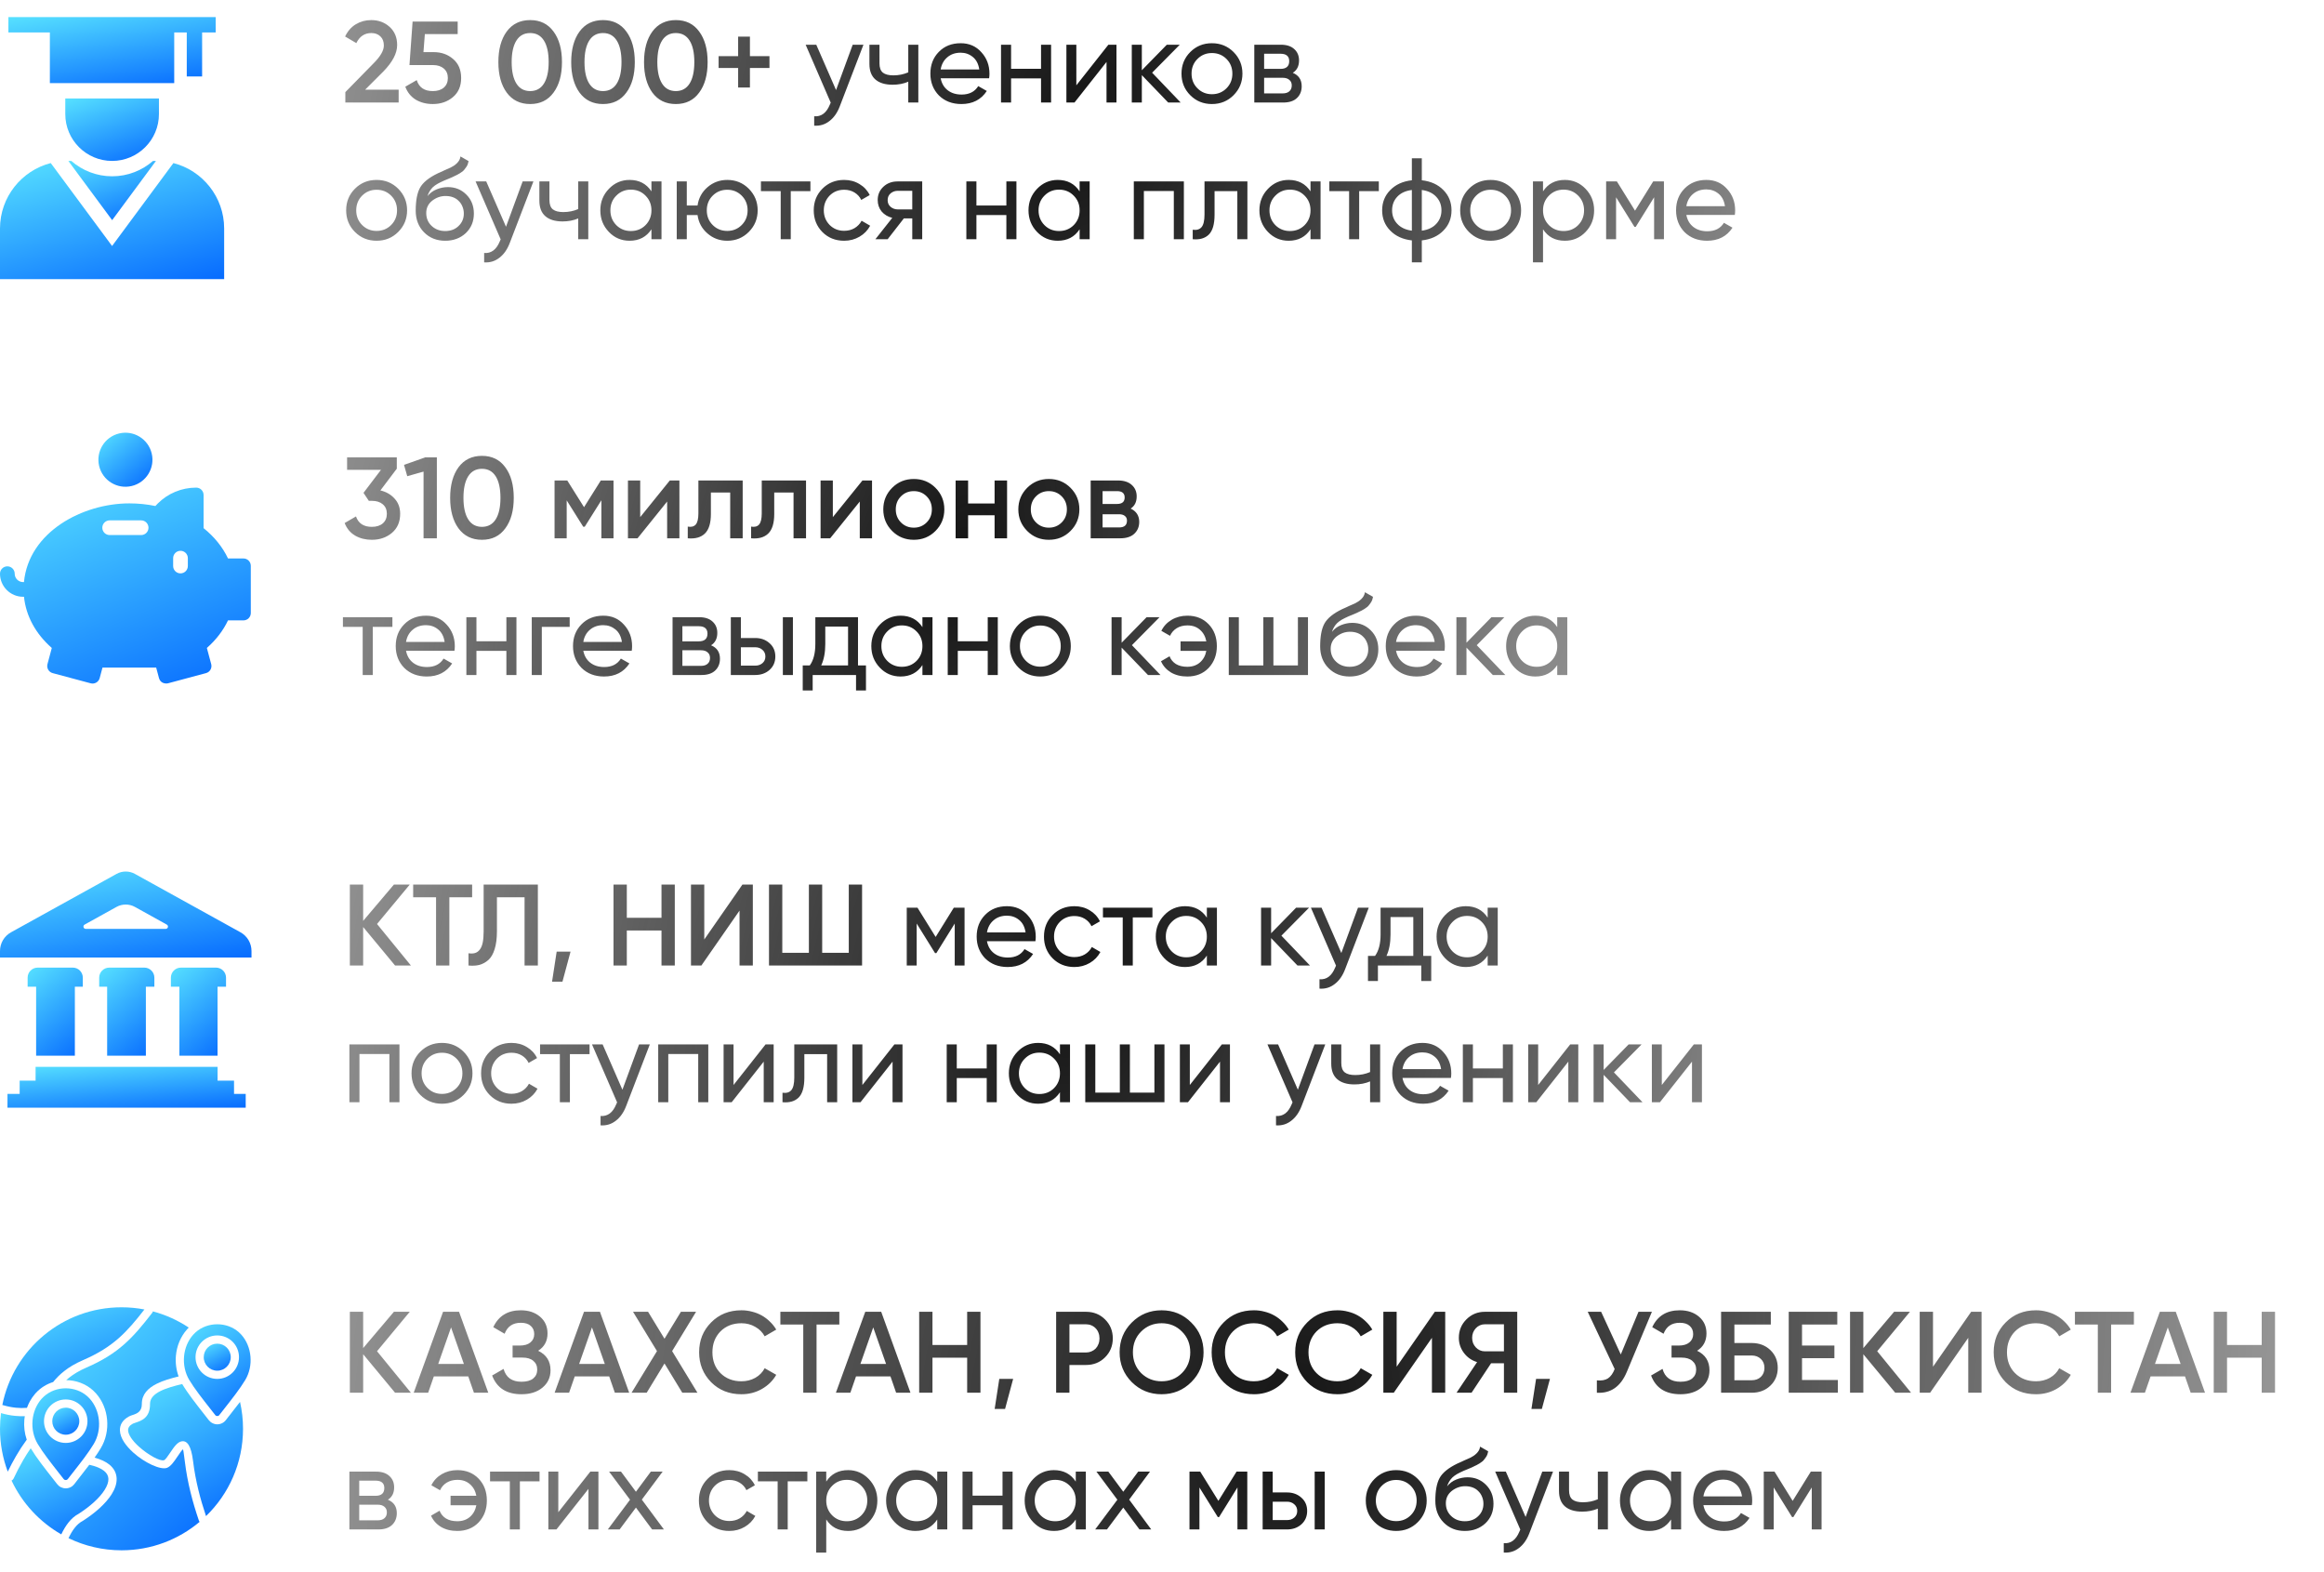 <?xml version="1.0" encoding="UTF-8"?> <svg xmlns="http://www.w3.org/2000/svg" width="272" height="184" viewBox="0 0 272 184" fill="none"><path d="M48.093 163H46.239L42.504 158.494V163H40.947V153.527H42.504V157.776L46.103 153.527H47.957L44.127 158.142L48.093 163ZM55.47 163L54.807 161.092H50.775L50.111 163H48.42L51.857 153.527H53.725L57.148 163H55.47ZM51.289 159.63H54.293L52.791 155.354L51.289 159.63ZM62.985 158.088C63.95 158.548 64.433 159.31 64.433 160.375C64.433 161.205 64.117 161.881 63.485 162.405C62.863 162.919 62.046 163.176 61.036 163.176C59.295 163.176 58.149 162.445 57.599 160.984L58.938 160.212C59.218 161.214 59.917 161.714 61.036 161.714C61.631 161.714 62.087 161.588 62.403 161.335C62.718 161.074 62.876 160.727 62.876 160.293C62.876 159.86 62.723 159.518 62.416 159.265C62.118 159.012 61.694 158.886 61.144 158.886H59.994V157.479H60.833C61.374 157.479 61.789 157.357 62.078 157.113C62.376 156.87 62.525 156.545 62.525 156.139C62.525 155.733 62.389 155.413 62.118 155.178C61.857 154.935 61.469 154.813 60.955 154.813C60.017 154.813 59.385 155.241 59.06 156.098L57.734 155.327C58.347 154.01 59.421 153.351 60.955 153.351C61.875 153.351 62.628 153.604 63.215 154.109C63.792 154.605 64.081 155.255 64.081 156.058C64.081 156.951 63.715 157.628 62.985 158.088ZM71.963 163L71.3 161.092H67.267L66.604 163H64.913L68.35 153.527H70.218L73.641 163H71.963ZM67.782 159.63H70.786L69.284 155.354L67.782 159.63ZM81.629 163H79.856L77.772 159.576L75.688 163H73.916L76.893 158.128L74.091 153.527H75.851L77.772 156.68L79.694 153.527H81.467L78.665 158.128L81.629 163ZM86.778 163.176C85.352 163.176 84.17 162.707 83.232 161.769C82.294 160.812 81.825 159.644 81.825 158.264C81.825 156.874 82.294 155.71 83.232 154.772C84.161 153.825 85.343 153.351 86.778 153.351C87.211 153.351 87.626 153.405 88.023 153.514C88.429 153.613 88.808 153.762 89.159 153.96C89.511 154.159 89.827 154.398 90.107 154.677C90.395 154.948 90.644 155.259 90.851 155.611L89.498 156.396C89.245 155.927 88.875 155.557 88.388 155.286C87.91 155.007 87.373 154.867 86.778 154.867C85.776 154.867 84.955 155.187 84.315 155.828C83.692 156.468 83.381 157.28 83.381 158.264C83.381 159.256 83.692 160.068 84.315 160.699C84.955 161.34 85.776 161.66 86.778 161.66C87.373 161.66 87.914 161.525 88.402 161.254C88.889 160.975 89.254 160.6 89.498 160.131L90.851 160.902C90.463 161.588 89.899 162.143 89.159 162.567C88.438 162.973 87.644 163.176 86.778 163.176ZM98.235 153.527V155.016H95.569V163H94.013V155.016H91.334V153.527H98.235ZM104.883 163L104.22 161.092H100.187L99.524 163H97.832L101.27 153.527H103.137L106.561 163H104.883ZM100.701 159.63H103.705L102.203 155.354L100.701 159.63ZM113.196 153.527H114.752V163H113.196V158.9H109.136V163H107.58V153.527H109.136V157.411H113.196V153.527ZM118.58 161.376L117.633 164.895H116.415L116.957 161.376H118.58ZM127.101 153.527C127.994 153.527 128.739 153.825 129.334 154.42C129.939 155.016 130.241 155.756 130.241 156.64C130.241 157.515 129.939 158.255 129.334 158.859C128.739 159.454 127.994 159.752 127.101 159.752H125.166V163H123.61V153.527H127.101ZM127.101 158.291C127.327 158.291 127.534 158.25 127.724 158.169C127.922 158.088 128.094 157.975 128.238 157.831C128.382 157.677 128.491 157.501 128.563 157.303C128.644 157.104 128.685 156.883 128.685 156.64C128.685 156.396 128.644 156.175 128.563 155.977C128.491 155.778 128.382 155.607 128.238 155.462C128.094 155.309 127.922 155.192 127.724 155.11C127.534 155.029 127.327 154.989 127.101 154.989H125.166V158.291H127.101ZM139.429 161.755C138.482 162.702 137.323 163.176 135.951 163.176C134.58 163.176 133.416 162.702 132.46 161.755C131.513 160.799 131.039 159.635 131.039 158.264C131.039 156.892 131.513 155.733 132.46 154.786C133.416 153.829 134.58 153.351 135.951 153.351C137.323 153.351 138.482 153.829 139.429 154.786C140.386 155.733 140.864 156.892 140.864 158.264C140.864 159.635 140.386 160.799 139.429 161.755ZM133.556 160.699C134.215 161.34 135.013 161.66 135.951 161.66C136.899 161.66 137.693 161.34 138.333 160.699C138.983 160.05 139.307 159.238 139.307 158.264C139.307 157.289 138.983 156.482 138.333 155.841C137.693 155.192 136.899 154.867 135.951 154.867C135.004 154.867 134.206 155.192 133.556 155.841C132.916 156.482 132.595 157.289 132.595 158.264C132.595 159.229 132.916 160.041 133.556 160.699ZM146.763 163.176C145.337 163.176 144.155 162.707 143.217 161.769C142.279 160.812 141.81 159.644 141.81 158.264C141.81 156.874 142.279 155.71 143.217 154.772C144.146 153.825 145.328 153.351 146.763 153.351C147.196 153.351 147.611 153.405 148.008 153.514C148.414 153.613 148.792 153.762 149.144 153.96C149.496 154.159 149.812 154.398 150.092 154.677C150.38 154.948 150.628 155.259 150.836 155.611L149.483 156.396C149.23 155.927 148.86 155.557 148.373 155.286C147.895 155.007 147.358 154.867 146.763 154.867C145.761 154.867 144.94 155.187 144.3 155.828C143.677 156.468 143.366 157.28 143.366 158.264C143.366 159.256 143.677 160.068 144.3 160.699C144.94 161.34 145.761 161.66 146.763 161.66C147.358 161.66 147.899 161.525 148.386 161.254C148.874 160.975 149.239 160.6 149.483 160.131L150.836 160.902C150.448 161.588 149.884 162.143 149.144 162.567C148.423 162.973 147.629 163.176 146.763 163.176ZM156.542 163.176C155.117 163.176 153.935 162.707 152.996 161.769C152.058 160.812 151.589 159.644 151.589 158.264C151.589 156.874 152.058 155.71 152.996 154.772C153.926 153.825 155.108 153.351 156.542 153.351C156.975 153.351 157.39 153.405 157.787 153.514C158.193 153.613 158.572 153.762 158.924 153.96C159.276 154.159 159.591 154.398 159.871 154.677C160.16 154.948 160.408 155.259 160.615 155.611L159.262 156.396C159.009 155.927 158.64 155.557 158.152 155.286C157.674 155.007 157.137 154.867 156.542 154.867C155.541 154.867 154.72 155.187 154.079 155.828C153.457 156.468 153.145 157.28 153.145 158.264C153.145 159.256 153.457 160.068 154.079 160.699C154.72 161.34 155.541 161.66 156.542 161.66C157.137 161.66 157.679 161.525 158.166 161.254C158.653 160.975 159.018 160.6 159.262 160.131L160.615 160.902C160.227 161.588 159.663 162.143 158.924 162.567C158.202 162.973 157.408 163.176 156.542 163.176ZM167.592 163V156.572L163.126 163H161.908V153.527H163.464V159.955L167.93 153.527H169.148V163H167.592ZM177.576 153.527V163H176.02V159.549H174.518L172.231 163H170.472L172.88 159.414C172.249 159.224 171.735 158.868 171.338 158.345C170.941 157.812 170.742 157.222 170.742 156.572C170.742 155.724 171.036 155.007 171.622 154.42C172.217 153.825 172.939 153.527 173.787 153.527H177.576ZM176.02 158.155V154.989H173.787C173.58 154.989 173.386 155.029 173.205 155.11C173.025 155.192 172.867 155.304 172.732 155.449C172.596 155.593 172.488 155.765 172.407 155.963C172.335 156.153 172.299 156.355 172.299 156.572C172.299 156.789 172.335 156.996 172.407 157.195C172.488 157.384 172.596 157.551 172.732 157.695C172.867 157.84 173.025 157.952 173.205 158.034C173.386 158.115 173.58 158.155 173.787 158.155H176.02ZM181.407 161.376L180.459 164.895H179.241L179.783 161.376H181.407ZM191.768 153.527H193.338L190.401 160.564C189.679 162.287 188.511 163.099 186.896 163V161.552C187.437 161.606 187.87 161.529 188.195 161.322C188.52 161.105 188.782 160.74 188.98 160.226L185.827 153.527H187.397L189.697 158.521L191.768 153.527ZM198.628 158.088C199.593 158.548 200.076 159.31 200.076 160.375C200.076 161.205 199.76 161.881 199.129 162.405C198.506 162.919 197.69 163.176 196.679 163.176C194.938 163.176 193.792 162.445 193.242 160.984L194.582 160.212C194.861 161.214 195.56 161.714 196.679 161.714C197.275 161.714 197.73 161.588 198.046 161.335C198.362 161.074 198.52 160.727 198.52 160.293C198.52 159.86 198.366 159.518 198.059 159.265C197.762 159.012 197.338 158.886 196.787 158.886H195.637V157.479H196.476C197.017 157.479 197.432 157.357 197.721 157.113C198.019 156.87 198.168 156.545 198.168 156.139C198.168 155.733 198.032 155.413 197.762 155.178C197.5 154.935 197.112 154.813 196.598 154.813C195.66 154.813 195.028 155.241 194.703 156.098L193.377 155.327C193.991 154.01 195.064 153.351 196.598 153.351C197.518 153.351 198.271 153.604 198.858 154.109C199.435 154.605 199.724 155.255 199.724 156.058C199.724 156.951 199.359 157.628 198.628 158.088ZM205.022 157.181C205.897 157.181 206.623 157.456 207.2 158.006C207.778 158.557 208.067 159.251 208.067 160.09C208.067 160.93 207.778 161.624 207.2 162.175C206.623 162.725 205.897 163 205.022 163H201.436V153.527H207.255V155.016H202.992V157.181H205.022ZM205.022 161.538C205.455 161.538 205.811 161.408 206.091 161.146C206.37 160.875 206.51 160.524 206.51 160.09C206.51 159.657 206.37 159.31 206.091 159.048C205.811 158.778 205.455 158.642 205.022 158.642H202.992V161.538H205.022ZM210.908 161.511H215.103V163H209.352V153.527H215.035V155.016H210.908V157.479H214.697V158.954H210.908V161.511ZM223.673 163H221.819L218.084 158.494V163H216.528V153.527H218.084V157.776L221.684 153.527H223.537L219.708 158.142L223.673 163ZM230.365 163V156.572L225.899 163H224.682V153.527H226.238V159.955L230.704 153.527H231.921V163H230.365ZM238.293 163.176C236.867 163.176 235.685 162.707 234.747 161.769C233.809 160.812 233.34 159.644 233.34 158.264C233.34 156.874 233.809 155.71 234.747 154.772C235.676 153.825 236.858 153.351 238.293 153.351C238.726 153.351 239.141 153.405 239.538 153.514C239.944 153.613 240.323 153.762 240.674 153.96C241.026 154.159 241.342 154.398 241.622 154.677C241.91 154.948 242.158 155.259 242.366 155.611L241.013 156.396C240.76 155.927 240.39 155.557 239.903 155.286C239.425 155.007 238.888 154.867 238.293 154.867C237.291 154.867 236.47 155.187 235.83 155.828C235.207 156.468 234.896 157.28 234.896 158.264C234.896 159.256 235.207 160.068 235.83 160.699C236.47 161.34 237.291 161.66 238.293 161.66C238.888 161.66 239.429 161.525 239.917 161.254C240.404 160.975 240.769 160.6 241.013 160.131L242.366 160.902C241.978 161.588 241.414 162.143 240.674 162.567C239.953 162.973 239.159 163.176 238.293 163.176ZM249.75 153.527V155.016H247.084V163H245.528V155.016H242.849V153.527H249.75ZM256.398 163L255.735 161.092H251.702L251.039 163H249.347L252.785 153.527H254.652L258.076 163H256.398ZM252.216 159.63H255.22L253.718 155.354L252.216 159.63ZM264.711 153.527H266.267V163H264.711V158.9H260.651V163H259.095V153.527H260.651V157.411H264.711V153.527ZM45.4 175.522C46.094 175.811 46.441 176.334 46.441 177.092C46.441 177.66 46.257 178.12 45.887 178.472C45.517 178.824 44.98 179 44.276 179H40.893V172.234H44.006C44.682 172.234 45.206 172.405 45.575 172.748C45.945 173.082 46.13 173.524 46.13 174.074C46.13 174.733 45.887 175.215 45.4 175.522ZM42.043 173.289V175.062H43.952C44.637 175.062 44.98 174.76 44.98 174.155C44.98 173.578 44.637 173.289 43.952 173.289H42.043ZM44.209 177.931C44.551 177.931 44.813 177.85 44.993 177.687C45.183 177.525 45.278 177.295 45.278 176.997C45.278 176.718 45.183 176.501 44.993 176.348C44.813 176.185 44.551 176.104 44.209 176.104H42.043V177.931H44.209ZM53.531 172.058C54.551 172.058 55.381 172.392 56.021 173.059C56.662 173.727 56.982 174.579 56.982 175.617C56.982 176.636 56.662 177.489 56.021 178.175C55.381 178.842 54.546 179.176 53.518 179.176C52.787 179.176 52.151 179.018 51.61 178.702C51.077 178.378 50.69 177.94 50.446 177.39L51.447 176.808C51.592 177.187 51.84 177.489 52.192 177.714C52.553 177.931 52.995 178.039 53.518 178.039C54.113 178.039 54.605 177.872 54.993 177.538C55.39 177.196 55.642 176.74 55.751 176.172H52.733V175.062H55.751C55.642 174.494 55.394 174.043 55.006 173.709C54.627 173.366 54.14 173.195 53.545 173.195C53.058 173.195 52.638 173.303 52.286 173.519C51.934 173.736 51.673 174.034 51.501 174.412L50.486 173.831C50.757 173.28 51.163 172.847 51.704 172.531C52.246 172.216 52.855 172.058 53.531 172.058ZM63.147 172.234V173.37H60.846V179H59.669V173.37H57.355V172.234H63.147ZM69.091 172.234H70.038V179H68.875V174.25L65.126 179H64.179V172.234H65.343V176.984L69.091 172.234ZM77.704 179H76.323L74.429 176.442L72.521 179H71.14L73.739 175.522L71.289 172.234H72.683L74.429 174.588L76.174 172.234H77.555L75.119 175.509L77.704 179ZM85.358 179.176C84.339 179.176 83.491 178.838 82.814 178.161C82.138 177.475 81.799 176.627 81.799 175.617C81.799 174.606 82.138 173.763 82.814 173.086C83.491 172.401 84.339 172.058 85.358 172.058C86.026 172.058 86.626 172.22 87.158 172.545C87.691 172.861 88.087 173.289 88.349 173.831L87.361 174.399C87.19 174.038 86.928 173.749 86.576 173.533C86.224 173.316 85.819 173.208 85.358 173.208C84.682 173.208 84.113 173.438 83.653 173.898C83.202 174.367 82.977 174.94 82.977 175.617C82.977 176.284 83.202 176.853 83.653 177.322C84.113 177.782 84.682 178.012 85.358 178.012C85.819 178.012 86.224 177.908 86.576 177.701C86.937 177.484 87.212 177.196 87.402 176.835L88.403 177.417C88.115 177.958 87.7 178.387 87.158 178.702C86.617 179.018 86.017 179.176 85.358 179.176ZM94.494 172.234V173.37H92.194V179H91.016V173.37H88.702V172.234H94.494ZM99.261 172.058C100.208 172.058 101.015 172.405 101.683 173.1C102.351 173.794 102.685 174.633 102.685 175.617C102.685 176.609 102.351 177.453 101.683 178.147C101.025 178.833 100.217 179.176 99.261 179.176C98.133 179.176 97.281 178.729 96.703 177.836V181.707H95.526V172.234H96.703V173.397C97.281 172.504 98.133 172.058 99.261 172.058ZM99.112 178.039C99.788 178.039 100.357 177.809 100.817 177.349C101.277 176.88 101.507 176.303 101.507 175.617C101.507 174.931 101.277 174.358 100.817 173.898C100.357 173.429 99.788 173.195 99.112 173.195C98.426 173.195 97.853 173.429 97.393 173.898C96.933 174.358 96.703 174.931 96.703 175.617C96.703 176.303 96.933 176.88 97.393 177.349C97.853 177.809 98.426 178.039 99.112 178.039ZM109.692 172.234H110.869V179H109.692V177.836C109.105 178.729 108.253 179.176 107.134 179.176C106.178 179.176 105.37 178.833 104.712 178.147C104.044 177.453 103.71 176.609 103.71 175.617C103.71 174.633 104.044 173.794 104.712 173.1C105.379 172.405 106.187 172.058 107.134 172.058C108.253 172.058 109.105 172.504 109.692 173.397V172.234ZM107.283 178.039C107.969 178.039 108.542 177.809 109.002 177.349C109.462 176.88 109.692 176.303 109.692 175.617C109.692 174.931 109.462 174.358 109.002 173.898C108.542 173.429 107.969 173.195 107.283 173.195C106.606 173.195 106.038 173.429 105.578 173.898C105.118 174.358 104.888 174.931 104.888 175.617C104.888 176.303 105.118 176.88 105.578 177.349C106.038 177.809 106.606 178.039 107.283 178.039ZM117.335 172.234H118.513V179H117.335V176.172H113.83V179H112.653V172.234H113.83V175.048H117.335V172.234ZM125.907 172.234H127.085V179H125.907V177.836C125.321 178.729 124.468 179.176 123.35 179.176C122.393 179.176 121.586 178.833 120.927 178.147C120.26 177.453 119.926 176.609 119.926 175.617C119.926 174.633 120.26 173.794 120.927 173.1C121.595 172.405 122.402 172.058 123.35 172.058C124.468 172.058 125.321 172.504 125.907 173.397V172.234ZM123.498 178.039C124.184 178.039 124.757 177.809 125.217 177.349C125.677 176.88 125.907 176.303 125.907 175.617C125.907 174.931 125.677 174.358 125.217 173.898C124.757 173.429 124.184 173.195 123.498 173.195C122.822 173.195 122.253 173.429 121.793 173.898C121.333 174.358 121.103 174.931 121.103 175.617C121.103 176.303 121.333 176.88 121.793 177.349C122.253 177.809 122.822 178.039 123.498 178.039ZM134.741 179H133.361L131.467 176.442L129.558 179H128.178L130.776 175.522L128.327 172.234H129.721L131.467 174.588L133.212 172.234H134.593L132.157 175.509L134.741 179ZM145.982 172.234V179H144.832V174.088L142.68 177.552H142.531L140.38 174.088V179H139.216V172.234H140.475L142.599 175.657L144.724 172.234H145.982ZM150.635 174.67C151.303 174.67 151.862 174.873 152.313 175.279C152.764 175.675 152.99 176.194 152.99 176.835C152.99 177.475 152.764 177.999 152.313 178.405C151.862 178.802 151.303 179 150.635 179H147.78V172.234H148.957V174.67H150.635ZM153.869 172.234H155.047V179H153.869V172.234ZM150.635 177.904C150.969 177.904 151.248 177.809 151.474 177.62C151.709 177.421 151.826 177.16 151.826 176.835C151.826 176.51 151.709 176.248 151.474 176.05C151.248 175.851 150.969 175.752 150.635 175.752H148.957V177.904H150.635ZM165.939 178.147C165.254 178.833 164.41 179.176 163.409 179.176C162.407 179.176 161.564 178.833 160.878 178.147C160.192 177.462 159.85 176.618 159.85 175.617C159.85 174.615 160.192 173.772 160.878 173.086C161.564 172.401 162.407 172.058 163.409 172.058C164.41 172.058 165.254 172.401 165.939 173.086C166.634 173.781 166.981 174.624 166.981 175.617C166.981 176.609 166.634 177.453 165.939 178.147ZM163.409 178.026C164.085 178.026 164.654 177.796 165.114 177.335C165.574 176.875 165.804 176.303 165.804 175.617C165.804 174.931 165.574 174.358 165.114 173.898C164.654 173.438 164.085 173.208 163.409 173.208C162.741 173.208 162.177 173.438 161.717 173.898C161.257 174.358 161.027 174.931 161.027 175.617C161.027 176.303 161.257 176.875 161.717 177.335C162.177 177.796 162.741 178.026 163.409 178.026ZM171.441 179.176C170.44 179.176 169.614 178.847 168.965 178.188C168.315 177.529 167.99 176.681 167.99 175.644C167.99 174.48 168.157 173.591 168.491 172.978C168.834 172.355 169.529 171.792 170.575 171.286C170.674 171.241 170.787 171.192 170.913 171.138C171.04 171.074 171.184 171.007 171.346 170.935L172.077 170.61C172.204 170.547 172.33 170.474 172.456 170.393C172.591 170.303 172.713 170.204 172.821 170.096C172.93 169.987 173.02 169.87 173.092 169.744C173.164 169.608 173.209 169.464 173.227 169.311L174.175 169.852C174.148 169.996 174.112 170.132 174.066 170.258C174.021 170.375 173.954 170.493 173.864 170.61C173.782 170.718 173.71 170.813 173.647 170.894C173.584 170.975 173.476 171.065 173.322 171.165C173.25 171.21 173.191 171.25 173.146 171.286C173.101 171.313 173.052 171.341 172.997 171.368C172.952 171.395 172.898 171.426 172.835 171.462C172.781 171.489 172.704 171.525 172.605 171.571C172.506 171.616 172.425 171.656 172.361 171.692C172.298 171.719 172.249 171.742 172.213 171.76L171.766 171.95L171.333 172.125C171.026 172.261 170.76 172.392 170.534 172.518C170.318 172.644 170.133 172.78 169.98 172.924C169.835 173.068 169.714 173.226 169.614 173.397C169.515 173.56 169.434 173.745 169.371 173.952C169.659 173.591 170.02 173.325 170.453 173.154C170.886 172.982 171.319 172.897 171.752 172.897C172.609 172.897 173.327 173.185 173.904 173.763C174.5 174.349 174.797 175.094 174.797 175.996C174.797 176.916 174.481 177.678 173.85 178.283C173.209 178.878 172.406 179.176 171.441 179.176ZM173.62 175.996C173.62 175.698 173.566 175.423 173.458 175.17C173.358 174.918 173.214 174.701 173.024 174.521C172.844 174.331 172.623 174.187 172.361 174.088C172.1 173.988 171.807 173.939 171.482 173.939C170.913 173.939 170.39 174.124 169.912 174.494C169.452 174.864 169.222 175.342 169.222 175.928C169.222 176.542 169.434 177.047 169.858 177.444C170.282 177.841 170.81 178.039 171.441 178.039C172.082 178.039 172.6 177.845 172.997 177.457C173.412 177.069 173.62 176.582 173.62 175.996ZM180.506 172.234H181.765L179.004 179.42C178.715 180.186 178.309 180.768 177.786 181.165C177.272 181.571 176.676 181.752 176 181.707V180.61C176.821 180.674 177.43 180.222 177.827 179.257L177.935 179.014L174.998 172.234H176.243L178.557 177.538L180.506 172.234ZM187.01 172.234H188.188V179H187.01V176.564C186.46 176.799 185.851 176.916 185.184 176.916C184.308 176.916 183.636 176.713 183.167 176.307C182.698 175.901 182.463 175.292 182.463 174.48V172.234H183.641V174.412C183.641 174.927 183.776 175.292 184.047 175.509C184.317 175.716 184.723 175.82 185.265 175.82C185.887 175.82 186.469 175.703 187.01 175.468V172.234ZM195.579 172.234H196.756V179H195.579V177.836C194.993 178.729 194.14 179.176 193.021 179.176C192.065 179.176 191.258 178.833 190.599 178.147C189.931 177.453 189.598 176.609 189.598 175.617C189.598 174.633 189.931 173.794 190.599 173.1C191.267 172.405 192.074 172.058 193.021 172.058C194.14 172.058 194.993 172.504 195.579 173.397V172.234ZM193.17 178.039C193.856 178.039 194.429 177.809 194.889 177.349C195.349 176.88 195.579 176.303 195.579 175.617C195.579 174.931 195.349 174.358 194.889 173.898C194.429 173.429 193.856 173.195 193.17 173.195C192.494 173.195 191.925 173.429 191.465 173.898C191.005 174.358 190.775 174.931 190.775 175.617C190.775 176.303 191.005 176.88 191.465 177.349C191.925 177.809 192.494 178.039 193.17 178.039ZM199.366 176.158C199.483 176.763 199.758 177.232 200.191 177.566C200.624 177.899 201.165 178.066 201.815 178.066C202.708 178.066 203.358 177.737 203.764 177.078L204.765 177.647C204.098 178.666 203.105 179.176 201.788 179.176C200.723 179.176 199.848 178.842 199.163 178.175C198.495 177.489 198.161 176.636 198.161 175.617C198.161 174.588 198.49 173.74 199.149 173.073C199.808 172.396 200.66 172.058 201.707 172.058C202.699 172.058 203.507 172.41 204.129 173.113C204.761 173.799 205.076 174.638 205.076 175.63C205.076 175.811 205.063 175.987 205.036 176.158H199.366ZM201.707 173.167C201.075 173.167 200.552 173.348 200.137 173.709C199.722 174.061 199.465 174.534 199.366 175.13H203.885C203.786 174.48 203.534 173.993 203.128 173.668C202.722 173.334 202.248 173.167 201.707 173.167ZM213.196 172.234V179H212.046V174.088L209.894 177.552H209.745L207.594 174.088V179H206.43V172.234H207.688L209.813 175.657L211.937 172.234H213.196Z" fill="url(#paint0_radial_2501_52)"></path><path d="M9.223 177.156C10.556 176.298 11.657 175.309 12.248 174.369C12.539 173.906 12.7 173.47 12.688 173.083C12.678 172.74 12.521 172.42 12.182 172.147C11.813 171.852 11.248 171.606 10.45 171.431C10.137 171.845 9.812 172.262 9.491 172.674L9.471 172.697L9.465 172.705L9.453 172.721L9.434 172.744L9.423 172.76L9.416 172.768L9.398 172.791L9.379 172.815L9.361 172.838L9.343 172.863L9.337 172.871L9.324 172.885L9.306 172.91L9.293 172.925L9.287 172.933L9.269 172.956L9.251 172.98L9.235 173L9.227 173.01V173.011L9.219 173.021L9.211 173.031L9.203 173.041L9.197 173.052H9.195L9.189 173.062L9.181 173.071L9.173 173.081L9.165 173.093L9.157 173.102L9.149 173.112L9.147 173.116L9.132 173.133L9.116 173.153V173.155L9.108 173.164L9.1 173.174L9.084 173.195L9.076 173.205L9.068 173.216L9.06 173.226L9.052 173.238L9.044 173.247L9.036 173.259H9.034L9.026 173.269V173.27L9.018 173.28L9.01 173.291L9.002 173.301L8.994 173.313H8.992L8.984 173.324L8.976 173.334L8.968 173.345L8.96 173.357H8.958L8.95 173.368L8.942 173.378V173.38L8.933 173.389V173.391L8.925 173.401V173.403L8.917 173.412L8.915 173.414L8.907 173.424V173.426L8.899 173.435L8.897 173.437L8.889 173.447V173.448L8.879 173.46L8.871 173.471L8.862 173.483L8.852 173.494V173.496L8.844 173.507H8.842L8.834 173.519L8.824 173.53V173.532L8.805 173.555V173.557L8.797 173.568H8.795L8.787 173.581H8.785L8.777 173.593L8.776 173.595L8.768 173.606H8.766L8.756 173.619L8.737 173.645L8.727 173.658L8.717 173.671L8.706 173.684L8.696 173.698C8.574 173.854 8.425 173.976 8.253 174.06C8.079 174.144 7.89 174.188 7.694 174.188C7.497 174.188 7.309 174.144 7.135 174.06C6.963 173.976 6.814 173.854 6.692 173.698C6.471 173.415 6.304 173.201 6.133 172.985C5.221 171.824 4.241 170.578 3.595 169.498C3.285 169.944 2.994 170.406 2.717 170.88C2.307 171.586 1.933 172.309 1.589 173.046C1.538 173.153 1.452 173.235 1.352 173.28C2.601 175.929 4.642 178.129 7.171 179.577C7.412 179.078 7.677 178.612 7.999 178.207C8.336 177.775 8.734 177.414 9.223 177.156Z" fill="url(#paint1_linear_2501_52)"></path><path d="M1.863 164.755C2.287 164.797 2.716 164.804 3.153 164.768C3.203 164.627 3.26 164.489 3.322 164.352C3.377 164.232 3.435 164.115 3.499 164C3.663 163.701 3.859 163.415 4.09 163.147C4.113 163.12 4.137 163.092 4.162 163.064L4.167 163.06L4.171 163.053L4.183 163.042L4.187 163.036L4.189 163.034L4.192 163.03L4.199 163.024L4.203 163.02V163.018L4.215 163.006L4.224 162.995L4.229 162.99C4.513 162.687 4.827 162.433 5.163 162.227C5.494 162.024 5.85 161.863 6.22 161.748C6.561 161.322 6.977 160.889 7.508 160.472C8.084 160.017 8.802 159.58 9.718 159.184C11.497 158.415 12.783 157.592 13.892 156.615C14.962 155.673 15.873 154.581 16.903 153.254C16.035 153.086 15.139 153 14.221 153C7.322 153 1.569 157.914 0.273 164.434C0.291 164.435 0.308 164.44 0.324 164.445C0.83 164.594 1.344 164.703 1.863 164.755Z" fill="url(#paint2_linear_2501_52)"></path><path d="M22.293 174.63C22.014 173.488 21.791 172.324 21.645 171.13C21.506 170.003 21.443 169.631 21.415 169.634C21.327 169.646 21.039 170.071 20.747 170.503C20.373 171.057 19.995 171.619 19.541 171.79C18.79 172.069 16.911 171.19 15.589 169.993C15.167 169.612 14.795 169.198 14.522 168.78C14.226 168.326 14.045 167.858 14.035 167.403C14.022 166.763 14.329 166.193 15.092 165.777C15.232 165.701 15.376 165.654 15.539 165.6C15.977 165.456 16.611 165.246 16.601 164.316C16.59 163.192 17.317 162.463 18.345 161.948C19.11 161.566 20.026 161.309 20.904 161.093C20.623 160.321 20.518 159.487 20.588 158.672C20.688 157.542 21.126 156.439 21.902 155.572C21.964 155.504 22.027 155.437 22.091 155.374C20.82 154.529 19.407 153.883 17.894 153.479C17.878 153.542 17.85 153.602 17.808 153.657C16.681 155.114 15.701 156.304 14.531 157.336C13.353 158.373 11.987 159.247 10.1 160.062C9.275 160.42 8.627 160.816 8.106 161.226C7.979 161.325 7.861 161.425 7.75 161.525C8.879 161.537 10.004 161.934 10.875 162.714C10.997 162.823 11.114 162.94 11.225 163.065C11.995 163.924 12.438 165.032 12.537 166.172C12.638 167.31 12.396 168.488 11.794 169.493C11.582 169.846 11.336 170.216 11.068 170.596C11.815 170.799 12.38 171.073 12.788 171.4C13.366 171.866 13.634 172.431 13.652 173.058C13.668 173.644 13.455 174.261 13.066 174.882C12.395 175.946 11.177 177.045 9.719 177.98C9.707 177.986 9.696 177.993 9.684 178C9.32 178.191 9.015 178.467 8.752 178.8C8.471 179.152 8.236 179.565 8.024 180.008L8.018 180.02C9.894 180.929 11.999 181.441 14.224 181.441C17.705 181.441 20.894 180.188 23.365 178.111C23.326 178.066 23.294 178.012 23.273 177.95C22.906 176.873 22.573 175.769 22.293 174.63Z" fill="url(#paint3_linear_2501_52)"></path><path d="M3.129 168.493C2.873 167.748 2.779 166.949 2.847 166.166C2.86 166.023 2.878 165.884 2.901 165.742C2.517 165.758 2.14 165.745 1.769 165.708C1.205 165.653 0.656 165.539 0.117 165.383C0.041 165.984 0 166.598 0 167.22C0 168.985 0.321 170.674 0.909 172.234C1.215 171.604 1.538 170.988 1.886 170.394C2.264 169.742 2.675 169.109 3.129 168.493Z" fill="url(#paint4_linear_2501_52)"></path><path d="M27.334 165.046L27.316 165.067L27.3 165.09L27.29 165.102L27.282 165.113L27.265 165.134L27.249 165.157H27.247L27.231 165.179L27.213 165.202L27.205 165.213L27.197 165.223L27.179 165.246L27.162 165.269L27.145 165.29L27.128 165.313L27.12 165.324L27.11 165.334L27.094 165.357L27.076 165.378L27.06 165.401L27.042 165.422L27.034 165.434L27.026 165.443L27.009 165.466L26.991 165.487L26.983 165.499L26.976 165.509L26.968 165.518L26.952 165.54L26.944 165.549L26.936 165.559L26.928 165.569L26.92 165.58L26.912 165.59L26.904 165.6L26.896 165.609L26.888 165.621L26.88 165.631L26.874 165.64H26.872L26.866 165.652H26.864L26.858 165.662H26.856L26.85 165.671H26.848L26.842 165.683H26.84L26.834 165.693H26.832L26.819 165.71L26.817 165.714H26.811L26.803 165.723V165.725L26.795 165.735L26.787 165.745L26.779 165.756L26.771 165.766V165.768L26.755 165.787V165.789L26.747 165.799H26.745L26.737 165.81L26.729 165.82V165.821L26.721 165.831L26.713 165.843H26.711L26.703 165.854L26.695 165.864V165.866L26.687 165.875L26.685 165.877L26.677 165.887L26.669 165.898L26.66 165.91L26.652 165.921L26.642 165.933L26.634 165.944L26.624 165.956L26.616 165.967V165.969L26.606 165.978V165.98L26.598 165.992H26.597L26.588 166.003L26.579 166.015V166.016L26.569 166.028L26.561 166.039H26.559L26.551 166.052L26.542 166.064L26.532 166.077L26.522 166.088V166.09L26.512 166.102L26.493 166.127L26.483 166.139V166.141L26.473 166.152H26.472L26.462 166.165L26.452 166.178L26.442 166.192L26.431 166.206C26.311 166.362 26.16 166.482 25.988 166.566C25.814 166.652 25.627 166.696 25.429 166.696H25.421L25.413 166.695H25.366L25.363 166.693H25.338L25.33 166.691H25.318C25.31 166.689 25.302 166.689 25.293 166.688H25.288L25.28 166.686H25.272L25.267 166.684H25.263L25.257 166.683H25.247L25.239 166.681L25.231 166.679L25.223 166.677H25.215L25.213 166.676H25.207L25.204 166.674H25.199L25.196 166.672H25.191L25.187 166.671L25.171 166.667H25.167L25.161 166.665L25.153 166.664L25.145 166.662H25.143L25.137 166.66L25.135 166.658L25.129 166.657H25.127L25.121 166.655H25.117L25.113 166.653L25.109 166.652H25.105L25.101 166.65L25.091 166.646H25.09L25.083 166.645H25.082L25.075 166.641H25.074L25.066 166.64L25.058 166.636L25.051 166.634H25.05L25.043 166.631H25.042L25.035 166.629L25.032 166.628L25.027 166.626H25.023L25.019 166.624L25.012 166.621L25.008 166.619L25.004 166.617L25 166.616H24.996L24.99 166.612H24.988L24.982 166.609L24.974 166.605L24.966 166.602L24.96 166.6L24.958 166.598L24.952 166.597L24.95 166.595L24.944 166.593L24.942 166.591L24.937 166.59L24.932 166.588L24.929 166.586L24.924 166.585L24.921 166.583C24.906 166.577 24.89 166.57 24.875 166.563C24.704 166.479 24.554 166.357 24.43 166.2C24.21 165.915 24.042 165.703 23.873 165.487C22.961 164.325 21.98 163.078 21.335 162L21.322 161.98C20.433 162.196 19.491 162.445 18.773 162.805C18.059 163.163 17.552 163.635 17.558 164.309C17.575 165.942 16.548 166.279 15.838 166.514C15.712 166.554 15.6 166.591 15.549 166.619C15.148 166.838 14.987 167.103 14.992 167.386C14.997 167.647 15.122 167.946 15.325 168.258C15.553 168.605 15.87 168.956 16.23 169.283C17.329 170.278 18.747 171.063 19.205 170.892C19.367 170.83 19.662 170.396 19.951 169.966C20.365 169.351 20.774 168.745 21.297 168.68C21.898 168.606 22.371 169.17 22.598 171.015C22.742 172.184 22.957 173.311 23.225 174.405C23.476 175.431 23.777 176.441 24.112 177.438C26.783 174.853 28.443 171.231 28.443 167.221C28.443 166.139 28.321 165.085 28.093 164.072C27.842 164.395 27.587 164.721 27.334 165.046Z" fill="url(#paint5_linear_2501_52)"></path><path d="M4.876 163.701C4.246 164.406 3.889 165.312 3.807 166.246C3.723 167.203 3.928 168.181 4.418 168.999C5.024 170.015 5.99 171.242 6.888 172.385C7.101 172.654 7.309 172.918 7.45 173.102C7.485 173.144 7.52 173.175 7.556 173.193C7.593 173.21 7.639 173.22 7.694 173.22C7.749 173.22 7.795 173.21 7.832 173.193C7.867 173.175 7.903 173.144 7.937 173.102C8.079 172.918 8.288 172.654 8.499 172.384C9.398 171.242 10.362 170.014 10.969 168.999C11.463 168.174 11.661 167.2 11.578 166.253C11.495 165.31 11.135 164.4 10.51 163.702C10.422 163.605 10.331 163.512 10.233 163.426C9.532 162.797 8.614 162.482 7.695 162.48C6.776 162.48 5.858 162.794 5.153 163.426C5.058 163.511 4.965 163.604 4.876 163.701ZM7.694 163.787C8.396 163.787 9.032 164.072 9.492 164.533C9.953 164.992 10.237 165.629 10.237 166.331C10.237 167.034 9.953 167.669 9.492 168.13C9.032 168.59 8.396 168.874 7.694 168.874C6.991 168.874 6.355 168.59 5.894 168.13C5.435 167.669 5.149 167.034 5.149 166.331C5.149 165.629 5.435 164.992 5.894 164.533C6.355 164.072 6.99 163.787 7.694 163.787Z" fill="url(#paint6_linear_2501_52)"></path><path d="M7.699 167.914C8.136 167.914 8.53 167.737 8.816 167.451C9.104 167.165 9.281 166.768 9.281 166.332C9.281 165.895 9.104 165.501 8.816 165.213C8.53 164.927 8.136 164.75 7.699 164.75C7.262 164.75 6.866 164.927 6.58 165.213C6.294 165.501 6.117 165.895 6.117 166.332C6.117 166.769 6.294 167.165 6.58 167.451C6.866 167.737 7.262 167.914 7.699 167.914Z" fill="url(#paint7_linear_2501_52)"></path><path d="M25.426 157.256C24.988 157.256 24.594 157.433 24.307 157.719C24.021 158.005 23.844 158.401 23.844 158.838C23.844 159.275 24.021 159.669 24.307 159.957C24.594 160.243 24.989 160.42 25.426 160.42C25.863 160.42 26.259 160.243 26.545 159.957C26.831 159.669 27.008 159.274 27.008 158.838C27.008 158.401 26.831 158.005 26.545 157.719C26.259 157.433 25.862 157.256 25.426 157.256Z" fill="url(#paint8_linear_2501_52)"></path><path d="M29.314 158.757C29.232 157.814 28.869 156.906 28.246 156.208C28.158 156.11 28.066 156.018 27.97 155.932C27.267 155.303 26.351 154.986 25.431 154.986C24.512 154.986 23.593 155.3 22.888 155.932C22.792 156.018 22.699 156.11 22.612 156.208C21.98 156.913 21.625 157.819 21.541 158.753C21.458 159.708 21.662 160.687 22.152 161.506C22.76 162.519 23.724 163.747 24.624 164.89C24.835 165.16 25.044 165.426 25.186 165.606C25.217 165.647 25.252 165.678 25.291 165.697H25.29L25.291 165.699C25.327 165.717 25.374 165.725 25.428 165.725C25.483 165.725 25.53 165.717 25.566 165.699C25.603 165.681 25.639 165.65 25.671 165.606C25.814 165.425 26.022 165.159 26.233 164.89C27.133 163.747 28.098 162.519 28.705 161.506C29.199 160.681 29.398 159.704 29.314 158.757ZM27.228 160.635C26.767 161.096 26.132 161.38 25.428 161.38C24.727 161.38 24.09 161.096 23.63 160.635C23.169 160.175 22.885 159.539 22.885 158.837C22.885 158.134 23.169 157.499 23.63 157.037C24.09 156.578 24.727 156.294 25.428 156.294C26.131 156.294 26.767 156.578 27.228 157.037C27.687 157.499 27.972 158.133 27.972 158.837C27.972 159.539 27.687 160.175 27.228 160.635Z" fill="url(#paint9_linear_2501_52)"></path><path d="M40.419 12V10.782L43.721 7.412C44.524 6.61 44.926 5.915 44.926 5.328C44.926 4.868 44.791 4.512 44.52 4.259C44.249 3.998 43.897 3.867 43.464 3.867C42.67 3.867 42.084 4.259 41.705 5.044L40.392 4.273C40.69 3.641 41.11 3.163 41.651 2.838C42.192 2.514 42.792 2.351 43.451 2.351C44.29 2.351 45.003 2.613 45.589 3.136C46.184 3.668 46.482 4.381 46.482 5.274C46.482 6.231 45.945 7.259 44.872 8.36L42.734 10.498H46.658V12H40.419ZM50.752 6.1C51.654 6.1 52.417 6.37 53.039 6.912C53.662 7.444 53.973 8.184 53.973 9.131C53.973 10.078 53.653 10.823 53.012 11.364C52.371 11.905 51.587 12.176 50.657 12.176C49.9 12.176 49.232 12.005 48.654 11.662C48.086 11.31 47.68 10.805 47.437 10.146L48.776 9.375C49.038 10.232 49.665 10.66 50.657 10.66C51.199 10.66 51.627 10.525 51.943 10.254C52.259 9.975 52.417 9.6 52.417 9.131C52.417 8.662 52.259 8.292 51.943 8.021C51.627 7.751 51.208 7.615 50.684 7.615H47.924L48.289 2.527H53.567V3.989H49.724L49.561 6.1H50.752ZM64.784 10.836C64.135 11.729 63.224 12.176 62.051 12.176C60.878 12.176 59.962 11.729 59.304 10.836C58.654 9.943 58.329 8.752 58.329 7.264C58.329 5.775 58.654 4.584 59.304 3.691C59.962 2.798 60.878 2.351 62.051 2.351C63.224 2.351 64.135 2.798 64.784 3.691C65.443 4.575 65.772 5.766 65.772 7.264C65.772 8.761 65.443 9.952 64.784 10.836ZM62.051 10.66C62.754 10.66 63.291 10.367 63.661 9.781C64.031 9.194 64.216 8.355 64.216 7.264C64.216 6.172 64.031 5.333 63.661 4.747C63.291 4.16 62.754 3.867 62.051 3.867C61.347 3.867 60.81 4.16 60.44 4.747C60.071 5.333 59.886 6.172 59.886 7.264C59.886 8.355 60.071 9.194 60.44 9.781C60.81 10.367 61.347 10.66 62.051 10.66ZM73.308 10.836C72.659 11.729 71.748 12.176 70.575 12.176C69.402 12.176 68.486 11.729 67.828 10.836C67.178 9.943 66.853 8.752 66.853 7.264C66.853 5.775 67.178 4.584 67.828 3.691C68.486 2.798 69.402 2.351 70.575 2.351C71.748 2.351 72.659 2.798 73.308 3.691C73.967 4.575 74.296 5.766 74.296 7.264C74.296 8.761 73.967 9.952 73.308 10.836ZM70.575 10.66C71.278 10.66 71.815 10.367 72.185 9.781C72.555 9.194 72.74 8.355 72.74 7.264C72.74 6.172 72.555 5.333 72.185 4.747C71.815 4.16 71.278 3.867 70.575 3.867C69.871 3.867 69.334 4.16 68.964 4.747C68.594 5.333 68.409 6.172 68.409 7.264C68.409 8.355 68.594 9.194 68.964 9.781C69.334 10.367 69.871 10.66 70.575 10.66ZM81.832 10.836C81.183 11.729 80.272 12.176 79.099 12.176C77.926 12.176 77.01 11.729 76.352 10.836C75.702 9.943 75.377 8.752 75.377 7.264C75.377 5.775 75.702 4.584 76.352 3.691C77.01 2.798 77.926 2.351 79.099 2.351C80.272 2.351 81.183 2.798 81.832 3.691C82.491 4.575 82.82 5.766 82.82 7.264C82.82 8.761 82.491 9.952 81.832 10.836ZM79.099 10.66C79.802 10.66 80.339 10.367 80.709 9.781C81.079 9.194 81.264 8.355 81.264 7.264C81.264 6.172 81.079 5.333 80.709 4.747C80.339 4.16 79.802 3.867 79.099 3.867C78.395 3.867 77.858 4.16 77.488 4.747C77.118 5.333 76.933 6.172 76.933 7.264C76.933 8.355 77.118 9.194 77.488 9.781C77.858 10.367 78.395 10.66 79.099 10.66ZM90.058 6.573V7.954H87.772V10.241H86.391V7.954H84.104V6.573H86.391V4.286H87.772V6.573H90.058ZM99.799 5.234H101.058L98.297 12.419C98.008 13.186 97.603 13.768 97.079 14.165C96.565 14.571 95.97 14.752 95.293 14.707V13.61C96.114 13.674 96.723 13.222 97.12 12.257L97.228 12.014L94.292 5.234H95.537L97.851 10.539L99.799 5.234ZM106.304 5.234H107.481V12H106.304V9.564C105.753 9.799 105.144 9.916 104.477 9.916C103.602 9.916 102.93 9.713 102.46 9.307C101.991 8.901 101.757 8.292 101.757 7.48V5.234H102.934V7.412C102.934 7.927 103.069 8.292 103.34 8.509C103.611 8.716 104.017 8.82 104.558 8.82C105.181 8.82 105.762 8.703 106.304 8.468V5.234ZM110.095 9.158C110.213 9.763 110.488 10.232 110.921 10.566C111.354 10.899 111.895 11.066 112.545 11.066C113.438 11.066 114.087 10.737 114.493 10.078L115.495 10.647C114.827 11.666 113.835 12.176 112.518 12.176C111.453 12.176 110.578 11.842 109.892 11.175C109.225 10.489 108.891 9.636 108.891 8.617C108.891 7.588 109.22 6.74 109.879 6.073C110.537 5.396 111.39 5.058 112.436 5.058C113.429 5.058 114.236 5.41 114.859 6.113C115.49 6.799 115.806 7.638 115.806 8.63C115.806 8.811 115.793 8.987 115.765 9.158H110.095ZM112.436 6.167C111.805 6.167 111.282 6.348 110.867 6.709C110.452 7.061 110.195 7.534 110.095 8.13H114.615C114.516 7.48 114.263 6.993 113.857 6.668C113.451 6.334 112.978 6.167 112.436 6.167ZM121.842 5.234H123.019V12H121.842V9.172H118.337V12H117.159V5.234H118.337V8.048H121.842V5.234ZM129.724 5.234H130.671V12H129.507V7.25L125.758 12H124.811V5.234H125.975V9.984L129.724 5.234ZM138.187 12H136.726L133.64 8.793V12H132.463V5.234H133.64V8.224L136.563 5.234H138.079L134.845 8.509L138.187 12ZM144.372 11.147C143.686 11.833 142.843 12.176 141.841 12.176C140.84 12.176 139.996 11.833 139.311 11.147C138.625 10.462 138.282 9.618 138.282 8.617C138.282 7.615 138.625 6.772 139.311 6.086C139.996 5.401 140.84 5.058 141.841 5.058C142.843 5.058 143.686 5.401 144.372 6.086C145.066 6.781 145.414 7.624 145.414 8.617C145.414 9.609 145.066 10.453 144.372 11.147ZM141.841 11.026C142.518 11.026 143.086 10.796 143.546 10.335C144.006 9.875 144.236 9.303 144.236 8.617C144.236 7.931 144.006 7.358 143.546 6.898C143.086 6.438 142.518 6.208 141.841 6.208C141.174 6.208 140.61 6.438 140.15 6.898C139.689 7.358 139.459 7.931 139.459 8.617C139.459 9.303 139.689 9.875 140.15 10.335C140.61 10.796 141.174 11.026 141.841 11.026ZM151.308 8.522C152.003 8.811 152.35 9.334 152.35 10.092C152.35 10.66 152.165 11.12 151.795 11.472C151.425 11.824 150.889 12 150.185 12H146.802V5.234H149.914C150.591 5.234 151.114 5.405 151.484 5.748C151.854 6.082 152.039 6.524 152.039 7.074C152.039 7.733 151.795 8.215 151.308 8.522ZM147.952 6.289V8.062H149.86C150.546 8.062 150.889 7.76 150.889 7.155C150.889 6.578 150.546 6.289 149.86 6.289H147.952ZM150.117 10.931C150.46 10.931 150.722 10.85 150.902 10.687C151.092 10.525 151.186 10.295 151.186 9.997C151.186 9.717 151.092 9.501 150.902 9.348C150.722 9.185 150.46 9.104 150.117 9.104H147.952V10.931H150.117ZM46.604 27.147C45.918 27.833 45.075 28.176 44.073 28.176C43.072 28.176 42.228 27.833 41.543 27.147C40.857 26.462 40.514 25.618 40.514 24.617C40.514 23.615 40.857 22.772 41.543 22.086C42.228 21.401 43.072 21.058 44.073 21.058C45.075 21.058 45.918 21.401 46.604 22.086C47.299 22.781 47.646 23.625 47.646 24.617C47.646 25.609 47.299 26.453 46.604 27.147ZM44.073 27.026C44.75 27.026 45.318 26.796 45.778 26.335C46.239 25.875 46.469 25.302 46.469 24.617C46.469 23.931 46.239 23.358 45.778 22.898C45.318 22.438 44.75 22.208 44.073 22.208C43.406 22.208 42.842 22.438 42.382 22.898C41.922 23.358 41.692 23.931 41.692 24.617C41.692 25.302 41.922 25.875 42.382 26.335C42.842 26.796 43.406 27.026 44.073 27.026ZM52.106 28.176C51.104 28.176 50.279 27.847 49.629 27.188C48.98 26.529 48.655 25.681 48.655 24.644C48.655 23.48 48.822 22.591 49.156 21.978C49.498 21.355 50.193 20.792 51.24 20.286C51.339 20.241 51.452 20.192 51.578 20.138C51.704 20.074 51.849 20.007 52.011 19.935L52.742 19.61C52.868 19.547 52.994 19.474 53.121 19.393C53.256 19.303 53.378 19.204 53.486 19.096C53.594 18.987 53.685 18.87 53.757 18.744C53.829 18.608 53.874 18.464 53.892 18.311L54.839 18.852C54.812 18.996 54.776 19.132 54.731 19.258C54.686 19.375 54.618 19.492 54.528 19.61C54.447 19.718 54.375 19.813 54.312 19.894C54.248 19.975 54.14 20.065 53.987 20.165C53.915 20.21 53.856 20.25 53.811 20.286C53.766 20.314 53.716 20.34 53.662 20.368C53.617 20.395 53.563 20.426 53.5 20.462C53.446 20.489 53.369 20.526 53.27 20.571C53.17 20.616 53.089 20.656 53.026 20.692C52.963 20.72 52.913 20.742 52.877 20.76L52.431 20.95L51.998 21.125C51.691 21.261 51.425 21.392 51.199 21.518C50.983 21.644 50.798 21.779 50.644 21.924C50.5 22.068 50.378 22.226 50.279 22.398C50.18 22.56 50.098 22.745 50.035 22.952C50.324 22.591 50.685 22.325 51.118 22.154C51.551 21.983 51.984 21.897 52.417 21.897C53.274 21.897 53.991 22.186 54.569 22.763C55.164 23.349 55.462 24.094 55.462 24.996C55.462 25.916 55.146 26.678 54.515 27.283C53.874 27.878 53.071 28.176 52.106 28.176ZM54.285 24.996C54.285 24.698 54.23 24.423 54.122 24.17C54.023 23.918 53.879 23.701 53.689 23.521C53.509 23.331 53.288 23.187 53.026 23.088C52.764 22.988 52.471 22.939 52.146 22.939C51.578 22.939 51.055 23.124 50.577 23.494C50.117 23.863 49.886 24.342 49.886 24.928C49.886 25.542 50.098 26.047 50.522 26.444C50.947 26.841 51.474 27.039 52.106 27.039C52.746 27.039 53.265 26.845 53.662 26.457C54.077 26.069 54.285 25.582 54.285 24.996ZM61.171 21.234H62.429L59.669 28.419C59.38 29.186 58.974 29.768 58.45 30.165C57.936 30.571 57.341 30.752 56.664 30.706V29.61C57.485 29.674 58.094 29.222 58.491 28.257L58.599 28.014L55.663 21.234H56.908L59.222 26.538L61.171 21.234ZM67.675 21.234H68.852V28H67.675V25.564C67.125 25.799 66.516 25.916 65.848 25.916C64.973 25.916 64.301 25.713 63.832 25.307C63.363 24.901 63.128 24.292 63.128 23.48V21.234H64.305V23.412C64.305 23.927 64.441 24.292 64.711 24.509C64.982 24.716 65.388 24.82 65.929 24.82C66.552 24.82 67.134 24.703 67.675 24.468V21.234ZM76.244 21.234H77.421V28H76.244V26.836C75.657 27.729 74.805 28.176 73.686 28.176C72.73 28.176 71.922 27.833 71.264 27.147C70.596 26.453 70.262 25.609 70.262 24.617C70.262 23.634 70.596 22.794 71.264 22.1C71.931 21.405 72.739 21.058 73.686 21.058C74.805 21.058 75.657 21.504 76.244 22.398V21.234ZM73.835 27.039C74.52 27.039 75.093 26.809 75.553 26.349C76.013 25.88 76.244 25.302 76.244 24.617C76.244 23.931 76.013 23.358 75.553 22.898C75.093 22.429 74.52 22.195 73.835 22.195C73.158 22.195 72.59 22.429 72.13 22.898C71.67 23.358 71.439 23.931 71.439 24.617C71.439 25.302 71.67 25.88 72.13 26.349C72.59 26.809 73.158 27.039 73.835 27.039ZM85.118 21.058C86.111 21.058 86.95 21.401 87.635 22.086C88.33 22.781 88.677 23.625 88.677 24.617C88.677 25.609 88.33 26.453 87.635 27.147C86.95 27.833 86.111 28.176 85.118 28.176C84.225 28.176 83.454 27.892 82.804 27.323C82.146 26.755 81.758 26.038 81.641 25.172H80.382V28H79.205V21.234H80.382V24.049H81.641C81.767 23.182 82.155 22.47 82.804 21.91C83.463 21.342 84.234 21.058 85.118 21.058ZM85.118 27.026C85.786 27.026 86.35 26.796 86.81 26.335C87.27 25.875 87.5 25.302 87.5 24.617C87.5 23.931 87.27 23.358 86.81 22.898C86.35 22.438 85.786 22.208 85.118 22.208C84.442 22.208 83.874 22.438 83.413 22.898C82.953 23.358 82.723 23.931 82.723 24.617C82.723 25.302 82.953 25.875 83.413 26.335C83.874 26.796 84.442 27.026 85.118 27.026ZM94.851 21.234V22.37H92.55V28H91.373V22.37H89.059V21.234H94.851ZM98.798 28.176C97.779 28.176 96.931 27.838 96.254 27.161C95.578 26.475 95.239 25.627 95.239 24.617C95.239 23.606 95.578 22.763 96.254 22.086C96.931 21.401 97.779 21.058 98.798 21.058C99.466 21.058 100.066 21.22 100.598 21.545C101.131 21.861 101.528 22.289 101.789 22.831L100.801 23.399C100.63 23.038 100.368 22.749 100.016 22.533C99.665 22.316 99.259 22.208 98.798 22.208C98.122 22.208 97.553 22.438 97.093 22.898C96.642 23.367 96.417 23.94 96.417 24.617C96.417 25.285 96.642 25.853 97.093 26.322C97.553 26.782 98.122 27.012 98.798 27.012C99.259 27.012 99.665 26.908 100.016 26.701C100.377 26.484 100.652 26.196 100.842 25.835L101.843 26.417C101.555 26.958 101.14 27.387 100.598 27.702C100.057 28.018 99.457 28.176 98.798 28.176ZM107.935 21.234V28H106.771V25.564H105.783L103.889 28H102.454L104.43 25.497C103.916 25.37 103.501 25.122 103.185 24.752C102.878 24.373 102.725 23.927 102.725 23.412C102.725 22.79 102.946 22.271 103.388 21.856C103.83 21.441 104.385 21.234 105.052 21.234H107.935ZM106.771 24.509V22.33H105.093C104.759 22.33 104.475 22.429 104.24 22.628C104.006 22.826 103.889 23.092 103.889 23.426C103.889 23.751 104.006 24.012 104.24 24.211C104.475 24.409 104.759 24.509 105.093 24.509H106.771ZM117.785 21.234H118.962V28H117.785V25.172H114.28V28H113.102V21.234H114.28V24.049H117.785V21.234ZM126.357 21.234H127.534V28H126.357V26.836C125.77 27.729 124.918 28.176 123.799 28.176C122.843 28.176 122.035 27.833 121.377 27.147C120.709 26.453 120.375 25.609 120.375 24.617C120.375 23.634 120.709 22.794 121.377 22.1C122.044 21.405 122.852 21.058 123.799 21.058C124.918 21.058 125.77 21.504 126.357 22.398V21.234ZM123.948 27.039C124.633 27.039 125.206 26.809 125.666 26.349C126.126 25.88 126.357 25.302 126.357 24.617C126.357 23.931 126.126 23.358 125.666 22.898C125.206 22.429 124.633 22.195 123.948 22.195C123.271 22.195 122.703 22.429 122.243 22.898C121.783 23.358 121.552 23.931 121.552 24.617C121.552 25.302 121.783 25.88 122.243 26.349C122.703 26.809 123.271 27.039 123.948 27.039ZM138.56 21.234V28H137.383V22.357H133.878V28H132.701V21.234H138.56ZM145.996 21.234V28H144.818V22.37H142.152V25.131C142.152 26.241 141.927 27.017 141.476 27.459C141.034 27.892 140.407 28.072 139.595 28V26.89C140.055 26.953 140.398 26.854 140.623 26.593C140.858 26.322 140.975 25.826 140.975 25.104V21.234H145.996ZM153.382 21.234H154.559V28H153.382V26.836C152.796 27.729 151.943 28.176 150.824 28.176C149.868 28.176 149.061 27.833 148.402 27.147C147.735 26.453 147.401 25.609 147.401 24.617C147.401 23.634 147.735 22.794 148.402 22.1C149.07 21.405 149.877 21.058 150.824 21.058C151.943 21.058 152.796 21.504 153.382 22.398V21.234ZM150.973 27.039C151.659 27.039 152.232 26.809 152.692 26.349C153.152 25.88 153.382 25.302 153.382 24.617C153.382 23.931 153.152 23.358 152.692 22.898C152.232 22.429 151.659 22.195 150.973 22.195C150.297 22.195 149.728 22.429 149.268 22.898C148.808 23.358 148.578 23.931 148.578 24.617C148.578 25.302 148.808 25.88 149.268 26.349C149.728 26.809 150.297 27.039 150.973 27.039ZM161.377 21.234V22.37H159.077V28H157.899V22.37H155.585V21.234H161.377ZM166.408 30.706H165.244V28.135C164.188 28.018 163.345 27.635 162.713 26.985C162.082 26.345 161.766 25.555 161.766 24.617C161.766 23.679 162.082 22.889 162.713 22.249C163.345 21.599 164.188 21.216 165.244 21.098V18.527H166.408V21.098C167.463 21.216 168.307 21.599 168.938 22.249C169.57 22.889 169.885 23.679 169.885 24.617C169.885 25.555 169.57 26.345 168.938 26.985C168.307 27.635 167.463 28.018 166.408 28.135V30.706ZM162.93 24.617C162.93 25.239 163.133 25.767 163.539 26.2C163.945 26.633 164.513 26.899 165.244 26.999V22.235C164.513 22.325 163.945 22.587 163.539 23.02C163.133 23.453 162.93 23.985 162.93 24.617ZM166.408 26.999C167.138 26.899 167.702 26.633 168.099 26.2C168.505 25.767 168.708 25.239 168.708 24.617C168.708 23.994 168.505 23.467 168.099 23.034C167.702 22.601 167.138 22.334 166.408 22.235V26.999ZM176.987 27.147C176.302 27.833 175.458 28.176 174.457 28.176C173.455 28.176 172.612 27.833 171.926 27.147C171.241 26.462 170.898 25.618 170.898 24.617C170.898 23.615 171.241 22.772 171.926 22.086C172.612 21.401 173.455 21.058 174.457 21.058C175.458 21.058 176.302 21.401 176.987 22.086C177.682 22.781 178.029 23.625 178.029 24.617C178.029 25.609 177.682 26.453 176.987 27.147ZM174.457 27.026C175.133 27.026 175.702 26.796 176.162 26.335C176.622 25.875 176.852 25.302 176.852 24.617C176.852 23.931 176.622 23.358 176.162 22.898C175.702 22.438 175.133 22.208 174.457 22.208C173.789 22.208 173.225 22.438 172.765 22.898C172.305 23.358 172.075 23.931 172.075 24.617C172.075 25.302 172.305 25.875 172.765 26.335C173.225 26.796 173.789 27.026 174.457 27.026ZM183.152 21.058C184.1 21.058 184.907 21.405 185.575 22.1C186.242 22.794 186.576 23.634 186.576 24.617C186.576 25.609 186.242 26.453 185.575 27.147C184.916 27.833 184.109 28.176 183.152 28.176C182.025 28.176 181.172 27.729 180.595 26.836V30.706H179.417V21.234H180.595V22.398C181.172 21.504 182.025 21.058 183.152 21.058ZM183.004 27.039C183.68 27.039 184.249 26.809 184.709 26.349C185.169 25.88 185.399 25.302 185.399 24.617C185.399 23.931 185.169 23.358 184.709 22.898C184.249 22.429 183.68 22.195 183.004 22.195C182.318 22.195 181.745 22.429 181.285 22.898C180.825 23.358 180.595 23.931 180.595 24.617C180.595 25.302 180.825 25.88 181.285 26.349C181.745 26.809 182.318 27.039 183.004 27.039ZM194.747 21.234V28H193.597V23.088L191.445 26.552H191.296L189.145 23.088V28H187.981V21.234H189.239L191.364 24.657L193.489 21.234H194.747ZM197.37 25.158C197.487 25.763 197.763 26.232 198.196 26.566C198.629 26.899 199.17 27.066 199.819 27.066C200.713 27.066 201.362 26.737 201.768 26.078L202.77 26.647C202.102 27.666 201.11 28.176 199.792 28.176C198.728 28.176 197.853 27.842 197.167 27.174C196.499 26.489 196.166 25.636 196.166 24.617C196.166 23.588 196.495 22.74 197.154 22.073C197.812 21.396 198.665 21.058 199.711 21.058C200.704 21.058 201.511 21.41 202.134 22.113C202.765 22.799 203.081 23.638 203.081 24.63C203.081 24.811 203.067 24.987 203.04 25.158H197.37ZM199.711 22.167C199.08 22.167 198.556 22.348 198.141 22.709C197.726 23.061 197.469 23.534 197.37 24.13H201.89C201.791 23.48 201.538 22.993 201.132 22.668C200.726 22.334 200.253 22.167 199.711 22.167Z" fill="url(#paint10_radial_2501_52)"></path><path d="M5.836 9.727H20.391V3.797H21.859V8.948H23.656V3.797H25.243V2H0.984V3.797H5.836V9.727Z" fill="url(#paint11_linear_2501_52)"></path><path d="M7.641 13.353C7.641 16.375 10.099 18.834 13.121 18.834C16.143 18.834 18.602 16.375 18.602 13.353V11.523H7.641V13.353Z" fill="url(#paint12_linear_2501_52)"></path><path d="M20.296 19.084L13.118 28.79L5.94 19.084C2.528 19.96 0 23.061 0 26.742V32.67H26.235V26.742C26.235 23.061 23.707 19.96 20.296 19.084Z" fill="url(#paint13_linear_2501_52)"></path><path d="M18.252 18.834H17.909C16.629 19.952 14.956 20.631 13.126 20.631C11.297 20.631 9.623 19.952 8.343 18.834H8L13.126 25.766L18.252 18.834Z" fill="url(#paint14_linear_2501_52)"></path><path d="M44.52 57.398C45.206 57.56 45.76 57.88 46.184 58.358C46.617 58.827 46.834 59.418 46.834 60.131C46.834 61.078 46.514 61.823 45.873 62.364C45.233 62.905 44.448 63.176 43.519 63.176C42.788 63.176 42.138 63.014 41.57 62.689C41.001 62.355 40.591 61.863 40.338 61.214L41.664 60.442C41.944 61.254 42.562 61.66 43.519 61.66C44.06 61.66 44.488 61.525 44.804 61.254C45.12 60.975 45.278 60.6 45.278 60.131C45.278 59.662 45.12 59.292 44.804 59.021C44.488 58.751 44.06 58.615 43.519 58.615H43.167L42.544 57.682L44.588 54.989H40.623V53.527H46.441V54.853L44.52 57.398ZM49.776 53.527H51.129V63H49.573V55.192L47.665 55.733L47.286 54.407L49.776 53.527ZM59.141 61.836C58.492 62.729 57.581 63.176 56.408 63.176C55.235 63.176 54.319 62.729 53.661 61.836C53.011 60.943 52.686 59.752 52.686 58.264C52.686 56.775 53.011 55.584 53.661 54.691C54.319 53.798 55.235 53.351 56.408 53.351C57.581 53.351 58.492 53.798 59.141 54.691C59.8 55.575 60.129 56.766 60.129 58.264C60.129 59.761 59.8 60.952 59.141 61.836ZM56.408 61.66C57.111 61.66 57.648 61.367 58.018 60.781C58.388 60.194 58.573 59.355 58.573 58.264C58.573 57.172 58.388 56.333 58.018 55.746C57.648 55.16 57.111 54.867 56.408 54.867C55.704 54.867 55.167 55.16 54.797 55.746C54.428 56.333 54.242 57.172 54.242 58.264C54.242 59.355 54.428 60.194 54.797 60.781C55.167 61.367 55.704 61.66 56.408 61.66ZM71.806 56.234V63H70.385V58.548L68.437 61.647H68.261L66.326 58.561V63H64.905V56.234H66.393L68.356 59.36L70.318 56.234H71.806ZM78.394 56.234H79.517V63H78.082V58.697L74.618 63H73.495V56.234H74.929V60.523L78.394 56.234ZM86.923 56.234V63H85.462V57.641H83.202V60.158C83.202 61.232 82.967 61.994 82.498 62.445C82.029 62.896 81.361 63.081 80.495 63V61.633C80.91 61.705 81.222 61.624 81.429 61.39C81.636 61.146 81.74 60.713 81.74 60.09V56.234H86.923ZM94.337 56.234V63H92.876V57.641H90.616V60.158C90.616 61.232 90.381 61.994 89.912 62.445C89.443 62.896 88.775 63.081 87.909 63V61.633C88.324 61.705 88.635 61.624 88.843 61.39C89.05 61.146 89.154 60.713 89.154 60.09V56.234H94.337ZM100.939 56.234H102.062V63H100.628V58.697L97.163 63H96.04V56.234H97.475V60.523L100.939 56.234ZM106.952 63.176C105.95 63.176 105.107 62.833 104.421 62.147C103.726 61.453 103.379 60.609 103.379 59.617C103.379 58.624 103.726 57.781 104.421 57.086C105.107 56.401 105.95 56.058 106.952 56.058C107.953 56.058 108.797 56.401 109.482 57.086C110.177 57.781 110.524 58.624 110.524 59.617C110.524 60.609 110.177 61.453 109.482 62.147C108.797 62.833 107.953 63.176 106.952 63.176ZM105.45 61.146C105.856 61.552 106.356 61.755 106.952 61.755C107.547 61.755 108.048 61.552 108.454 61.146C108.86 60.74 109.063 60.23 109.063 59.617C109.063 59.003 108.86 58.494 108.454 58.088C108.048 57.682 107.547 57.479 106.952 57.479C106.356 57.479 105.856 57.682 105.45 58.088C105.044 58.494 104.841 59.003 104.841 59.617C104.841 60.23 105.044 60.74 105.45 61.146ZM116.406 56.234H117.868V63H116.406V60.307H113.307V63H111.846V56.234H113.307V58.927H116.406V56.234ZM122.757 63.176C121.756 63.176 120.912 62.833 120.227 62.147C119.532 61.453 119.185 60.609 119.185 59.617C119.185 58.624 119.532 57.781 120.227 57.086C120.912 56.401 121.756 56.058 122.757 56.058C123.759 56.058 124.602 56.401 125.288 57.086C125.983 57.781 126.33 58.624 126.33 59.617C126.33 60.609 125.983 61.453 125.288 62.147C124.602 62.833 123.759 63.176 122.757 63.176ZM121.255 61.146C121.661 61.552 122.162 61.755 122.757 61.755C123.353 61.755 123.854 61.552 124.26 61.146C124.665 60.74 124.868 60.23 124.868 59.617C124.868 59.003 124.665 58.494 124.26 58.088C123.854 57.682 123.353 57.479 122.757 57.479C122.162 57.479 121.661 57.682 121.255 58.088C120.849 58.494 120.646 59.003 120.646 59.617C120.646 60.23 120.849 60.74 121.255 61.146ZM132.334 59.522C133.001 59.838 133.335 60.357 133.335 61.078C133.335 61.647 133.141 62.111 132.753 62.472C132.374 62.824 131.829 63 131.116 63H127.652V56.234H130.845C131.549 56.234 132.09 56.41 132.469 56.761C132.848 57.104 133.038 57.551 133.038 58.101C133.038 58.742 132.803 59.215 132.334 59.522ZM129.045 57.479V58.981H130.737C131.332 58.981 131.63 58.728 131.63 58.223C131.63 57.727 131.332 57.479 130.737 57.479H129.045ZM130.981 61.728C131.594 61.728 131.901 61.462 131.901 60.929C131.901 60.695 131.82 60.514 131.657 60.388C131.495 60.253 131.269 60.185 130.981 60.185H129.045V61.728H130.981ZM45.927 72.234V73.37H43.627V79H42.449V73.37H40.135V72.234H45.927ZM47.52 76.158C47.638 76.763 47.913 77.232 48.346 77.566C48.779 77.899 49.32 78.066 49.97 78.066C50.863 78.066 51.512 77.737 51.918 77.078L52.92 77.647C52.252 78.666 51.26 79.176 49.943 79.176C48.878 79.176 48.003 78.842 47.317 78.174C46.65 77.489 46.316 76.636 46.316 75.617C46.316 74.588 46.645 73.74 47.304 73.073C47.962 72.396 48.815 72.058 49.861 72.058C50.854 72.058 51.661 72.41 52.284 73.113C52.915 73.799 53.231 74.638 53.231 75.63C53.231 75.811 53.217 75.987 53.19 76.158H47.52ZM49.861 73.167C49.23 73.167 48.707 73.348 48.292 73.709C47.877 74.061 47.62 74.534 47.52 75.13H52.04C51.941 74.48 51.688 73.993 51.282 73.668C50.876 73.334 50.403 73.167 49.861 73.167ZM59.267 72.234H60.444V79H59.267V76.172H55.762V79H54.584V72.234H55.762V75.049H59.267V72.234ZM66.675 72.234V73.37H63.413V79H62.236V72.234H66.675ZM68.269 76.158C68.386 76.763 68.661 77.232 69.094 77.566C69.527 77.899 70.068 78.066 70.718 78.066C71.611 78.066 72.261 77.737 72.667 77.078L73.668 77.647C73 78.666 72.008 79.176 70.691 79.176C69.626 79.176 68.751 78.842 68.066 78.174C67.398 77.489 67.064 76.636 67.064 75.617C67.064 74.588 67.393 73.74 68.052 73.073C68.71 72.396 69.563 72.058 70.61 72.058C71.602 72.058 72.409 72.41 73.032 73.113C73.663 73.799 73.979 74.638 73.979 75.63C73.979 75.811 73.966 75.987 73.939 76.158H68.269ZM70.61 73.167C69.978 73.167 69.455 73.348 69.04 73.709C68.625 74.061 68.368 74.534 68.269 75.13H72.788C72.689 74.48 72.436 73.993 72.031 73.668C71.624 73.334 71.151 73.167 70.61 73.167ZM83.222 75.522C83.917 75.811 84.264 76.334 84.264 77.092C84.264 77.66 84.079 78.12 83.709 78.472C83.339 78.824 82.803 79 82.099 79H78.716V72.234H81.828C82.505 72.234 83.028 72.405 83.398 72.748C83.768 73.082 83.953 73.524 83.953 74.074C83.953 74.733 83.709 75.215 83.222 75.522ZM79.866 73.289V75.062H81.774C82.46 75.062 82.803 74.76 82.803 74.155C82.803 73.578 82.46 73.289 81.774 73.289H79.866ZM82.031 77.931C82.374 77.931 82.636 77.85 82.816 77.687C83.006 77.525 83.1 77.295 83.1 76.997C83.1 76.718 83.006 76.501 82.816 76.348C82.636 76.185 82.374 76.104 82.031 76.104H79.866V77.931H82.031ZM88.39 74.67C89.058 74.67 89.617 74.873 90.068 75.278C90.519 75.675 90.745 76.194 90.745 76.835C90.745 77.475 90.519 77.999 90.068 78.405C89.617 78.802 89.058 79 88.39 79H85.535V72.234H86.712V74.67H88.39ZM91.625 72.234H92.802V79H91.625V72.234ZM88.39 77.904C88.724 77.904 89.004 77.809 89.229 77.62C89.464 77.421 89.581 77.16 89.581 76.835C89.581 76.51 89.464 76.248 89.229 76.05C89.004 75.851 88.724 75.752 88.39 75.752H86.712V77.904H88.39ZM100.42 77.877H101.353V80.813H100.19V79H95.115V80.813H93.951V77.877H94.777C95.21 77.281 95.426 76.447 95.426 75.373V72.234H100.42V77.877ZM99.256 77.877V73.33H96.59V75.373C96.59 76.366 96.432 77.2 96.116 77.877H99.256ZM107.961 72.234H109.138V79H107.961V77.836C107.374 78.729 106.522 79.176 105.403 79.176C104.447 79.176 103.639 78.833 102.981 78.147C102.313 77.453 101.979 76.609 101.979 75.617C101.979 74.633 102.313 73.794 102.981 73.1C103.648 72.405 104.456 72.058 105.403 72.058C106.522 72.058 107.374 72.504 107.961 73.397V72.234ZM105.552 78.039C106.238 78.039 106.81 77.809 107.27 77.349C107.731 76.88 107.961 76.302 107.961 75.617C107.961 74.931 107.731 74.358 107.27 73.898C106.81 73.429 106.238 73.195 105.552 73.195C104.875 73.195 104.307 73.429 103.847 73.898C103.387 74.358 103.157 74.931 103.157 75.617C103.157 76.302 103.387 76.88 103.847 77.349C104.307 77.809 104.875 78.039 105.552 78.039ZM115.604 72.234H116.781V79H115.604V76.172H112.099V79H110.922V72.234H112.099V75.049H115.604V72.234ZM124.284 78.147C123.599 78.833 122.755 79.176 121.754 79.176C120.752 79.176 119.909 78.833 119.223 78.147C118.537 77.462 118.195 76.618 118.195 75.617C118.195 74.615 118.537 73.772 119.223 73.086C119.909 72.401 120.752 72.058 121.754 72.058C122.755 72.058 123.599 72.401 124.284 73.086C124.979 73.781 125.326 74.624 125.326 75.617C125.326 76.609 124.979 77.453 124.284 78.147ZM121.754 78.026C122.43 78.026 122.999 77.796 123.459 77.335C123.919 76.875 124.149 76.302 124.149 75.617C124.149 74.931 123.919 74.358 123.459 73.898C122.999 73.438 122.43 73.208 121.754 73.208C121.086 73.208 120.522 73.438 120.062 73.898C119.602 74.358 119.372 74.931 119.372 75.617C119.372 76.302 119.602 76.875 120.062 77.335C120.522 77.796 121.086 78.026 121.754 78.026ZM135.822 79H134.36L131.275 75.793V79H130.097V72.234H131.275V75.224L134.198 72.234H135.713L132.479 75.509L135.822 79ZM138.969 72.058C139.989 72.058 140.819 72.392 141.459 73.059C142.1 73.727 142.42 74.579 142.42 75.617C142.42 76.636 142.1 77.489 141.459 78.174C140.819 78.842 139.984 79.176 138.956 79.176C138.225 79.176 137.589 79.018 137.048 78.702C136.515 78.377 136.127 77.94 135.884 77.39L136.885 76.808C137.029 77.187 137.278 77.489 137.629 77.714C137.99 77.931 138.432 78.039 138.956 78.039C139.551 78.039 140.043 77.872 140.431 77.538C140.828 77.196 141.08 76.74 141.188 76.172H138.171V75.062H141.188C141.08 74.494 140.832 74.043 140.444 73.709C140.065 73.366 139.578 73.195 138.983 73.195C138.496 73.195 138.076 73.303 137.724 73.519C137.372 73.736 137.111 74.034 136.939 74.412L135.924 73.831C136.195 73.28 136.601 72.847 137.142 72.531C137.684 72.216 138.293 72.058 138.969 72.058ZM151.907 72.234H153.085V79H143.815V72.234H144.992V77.877H147.861V72.234H149.039V77.877H151.907V72.234ZM157.961 79.176C156.96 79.176 156.135 78.847 155.485 78.188C154.835 77.529 154.511 76.681 154.511 75.644C154.511 74.48 154.678 73.591 155.011 72.978C155.354 72.356 156.049 71.792 157.095 71.286C157.195 71.241 157.307 71.192 157.434 71.138C157.56 71.074 157.704 71.007 157.867 70.935L158.597 70.61C158.724 70.547 158.85 70.475 158.976 70.393C159.112 70.303 159.233 70.204 159.342 70.096C159.45 69.987 159.54 69.87 159.612 69.744C159.685 69.608 159.73 69.464 159.748 69.311L160.695 69.852C160.668 69.996 160.632 70.132 160.587 70.258C160.542 70.375 160.474 70.493 160.384 70.61C160.303 70.718 160.23 70.813 160.167 70.894C160.104 70.975 159.996 71.065 159.842 71.165C159.77 71.21 159.712 71.25 159.667 71.286C159.621 71.314 159.572 71.341 159.518 71.368C159.473 71.395 159.418 71.426 159.355 71.462C159.301 71.489 159.224 71.525 159.125 71.571C159.026 71.616 158.945 71.656 158.882 71.692C158.818 71.719 158.769 71.742 158.733 71.76L158.286 71.95L157.853 72.125C157.546 72.261 157.28 72.392 157.055 72.518C156.838 72.644 156.653 72.779 156.5 72.924C156.356 73.068 156.234 73.226 156.135 73.397C156.035 73.56 155.954 73.745 155.891 73.952C156.18 73.591 156.54 73.325 156.974 73.154C157.407 72.983 157.84 72.897 158.273 72.897C159.13 72.897 159.847 73.186 160.424 73.763C161.02 74.349 161.318 75.094 161.318 75.996C161.318 76.916 161.002 77.678 160.37 78.283C159.73 78.878 158.927 79.176 157.961 79.176ZM160.14 75.996C160.14 75.698 160.086 75.423 159.978 75.17C159.879 74.918 159.734 74.701 159.545 74.521C159.364 74.331 159.143 74.187 158.882 74.088C158.62 73.988 158.327 73.939 158.002 73.939C157.434 73.939 156.91 74.124 156.432 74.494C155.972 74.864 155.742 75.342 155.742 75.928C155.742 76.542 155.954 77.047 156.378 77.444C156.802 77.841 157.33 78.039 157.961 78.039C158.602 78.039 159.121 77.845 159.518 77.457C159.933 77.069 160.14 76.582 160.14 75.996ZM163.393 76.158C163.51 76.763 163.786 77.232 164.219 77.566C164.652 77.899 165.193 78.066 165.843 78.066C166.736 78.066 167.385 77.737 167.791 77.078L168.793 77.647C168.125 78.666 167.133 79.176 165.816 79.176C164.751 79.176 163.876 78.842 163.19 78.174C162.523 77.489 162.189 76.636 162.189 75.617C162.189 74.588 162.518 73.74 163.177 73.073C163.835 72.396 164.688 72.058 165.734 72.058C166.727 72.058 167.534 72.41 168.157 73.113C168.788 73.799 169.104 74.638 169.104 75.63C169.104 75.811 169.09 75.987 169.063 76.158H163.393ZM165.734 73.167C165.103 73.167 164.58 73.348 164.165 73.709C163.75 74.061 163.492 74.534 163.393 75.13H167.913C167.814 74.48 167.561 73.993 167.155 73.668C166.749 73.334 166.276 73.167 165.734 73.167ZM176.182 79H174.72L171.635 75.793V79H170.457V72.234H171.635V75.224L174.558 72.234H176.073L172.839 75.509L176.182 79ZM182.258 72.234H183.435V79H182.258V77.836C181.671 78.729 180.819 79.176 179.7 79.176C178.744 79.176 177.936 78.833 177.278 78.147C176.61 77.453 176.276 76.609 176.276 75.617C176.276 74.633 176.61 73.794 177.278 73.1C177.945 72.405 178.753 72.058 179.7 72.058C180.819 72.058 181.671 72.504 182.258 73.397V72.234ZM179.849 78.039C180.535 78.039 181.108 77.809 181.568 77.349C182.028 76.88 182.258 76.302 182.258 75.617C182.258 74.931 182.028 74.358 181.568 73.898C181.108 73.429 180.535 73.195 179.849 73.195C179.172 73.195 178.604 73.429 178.144 73.898C177.684 74.358 177.454 74.931 177.454 75.617C177.454 76.302 177.684 76.88 178.144 77.349C178.604 77.809 179.172 78.039 179.849 78.039Z" fill="url(#paint15_radial_2501_52)"></path><path d="M28.494 65.36H26.687C26.057 64.029 25.081 62.817 23.827 61.812V57.93C23.827 57.455 23.442 57.07 22.967 57.07C21.261 57.07 19.657 57.735 18.451 58.941C18.36 59.032 18.272 59.125 18.187 59.221C17.195 59.016 16.172 58.913 15.137 58.913C9.681 58.913 3.368 62.239 2.804 68.124H2.701C2.16 68.124 1.72 67.684 1.72 67.143V67.142C1.72 66.667 1.335 66.282 0.86 66.282C0.385 66.282 0 66.668 0 67.143C0 68.632 1.212 69.844 2.701 69.844H2.808C3.039 72.091 4.17 74.178 6.063 75.834L5.556 77.726C5.433 78.184 5.705 78.656 6.164 78.779L10.613 79.971C11.072 80.094 11.543 79.821 11.666 79.363L11.995 78.134H18.279L18.609 79.363C18.784 80.016 19.439 80.031 19.662 79.971L24.111 78.779C24.569 78.656 24.842 78.184 24.719 77.726L24.212 75.833C25.28 74.896 26.123 73.797 26.686 72.607H28.494C28.968 72.607 29.354 72.222 29.354 71.747V66.22C29.354 65.745 28.968 65.36 28.494 65.36ZM16.519 62.621H12.835C12.36 62.621 11.975 62.236 11.975 61.761C11.975 61.287 12.36 60.901 12.835 60.901H16.519C16.994 60.901 17.379 61.287 17.379 61.761C17.379 62.236 16.994 62.621 16.519 62.621ZM21.985 66.245C21.985 66.72 21.6 67.105 21.125 67.105C20.65 67.105 20.265 66.72 20.265 66.245V65.324C20.265 64.849 20.65 64.464 21.125 64.464C21.6 64.464 21.985 64.849 21.985 65.324V66.245Z" fill="url(#paint16_linear_2501_52)"></path><path d="M15.407 56.882C17.107 56.481 18.159 54.777 17.757 53.078C17.355 51.378 15.652 50.326 13.952 50.728C12.253 51.129 11.201 52.833 11.602 54.532C12.004 56.232 13.708 57.284 15.407 56.882Z" fill="url(#paint17_linear_2501_52)"></path><path d="M48.093 113H46.239L42.504 108.494V113H40.947V103.527H42.504V107.776L46.103 103.527H47.957L44.127 108.142L48.093 113ZM55.258 103.527V105.016H52.593V113H51.036V105.016H48.357V103.527H55.258ZM54.832 111.566C55.13 111.611 55.387 111.602 55.603 111.538C55.829 111.466 56.014 111.331 56.158 111.132C56.311 110.934 56.424 110.663 56.496 110.321C56.569 109.969 56.605 109.531 56.605 109.008V103.527H62.951V113H61.395V105.016H58.161V108.981C58.161 109.82 58.071 110.524 57.89 111.092C57.719 111.651 57.471 112.075 57.146 112.364C56.821 112.644 56.469 112.833 56.09 112.932C55.721 113.023 55.301 113.045 54.832 113V111.566ZM66.776 111.376L65.829 114.895H64.611L65.152 111.376H66.776ZM77.421 103.527H78.978V113H77.421V108.9H73.362V113H71.805V103.527H73.362V107.411H77.421V103.527ZM86.555 113V106.572L82.089 113H80.871V103.527H82.427V109.955L86.893 103.527H88.111V113H86.555ZM99.341 103.527H100.897V113H90.003V103.527H91.559V111.511H94.672V103.527H96.228V111.511H99.341V103.527ZM112.891 106.234V113H111.741V108.088L109.589 111.552H109.44L107.288 108.088V113H106.125V106.234H107.383L109.508 109.657L111.632 106.234H112.891ZM115.514 110.158C115.631 110.763 115.906 111.232 116.339 111.566C116.772 111.899 117.313 112.066 117.963 112.066C118.856 112.066 119.506 111.737 119.912 111.078L120.913 111.647C120.246 112.666 119.253 113.176 117.936 113.176C116.871 113.176 115.996 112.842 115.311 112.175C114.643 111.489 114.309 110.636 114.309 109.617C114.309 108.588 114.639 107.74 115.297 107.073C115.956 106.396 116.808 106.058 117.855 106.058C118.847 106.058 119.655 106.41 120.277 107.113C120.909 107.799 121.224 108.638 121.224 109.63C121.224 109.811 121.211 109.987 121.184 110.158H115.514ZM117.855 107.167C117.223 107.167 116.7 107.348 116.285 107.709C115.87 108.061 115.613 108.534 115.514 109.13H120.034C119.934 108.48 119.682 107.993 119.276 107.668C118.87 107.334 118.396 107.167 117.855 107.167ZM125.745 113.176C124.725 113.176 123.877 112.838 123.201 112.161C122.524 111.475 122.186 110.627 122.186 109.617C122.186 108.606 122.524 107.763 123.201 107.086C123.877 106.401 124.725 106.058 125.745 106.058C126.412 106.058 127.012 106.22 127.545 106.545C128.077 106.861 128.474 107.289 128.735 107.831L127.748 108.399C127.576 108.038 127.314 107.749 126.963 107.533C126.611 107.316 126.205 107.208 125.745 107.208C125.068 107.208 124.5 107.438 124.04 107.898C123.589 108.367 123.363 108.94 123.363 109.617C123.363 110.284 123.589 110.853 124.04 111.322C124.5 111.782 125.068 112.012 125.745 112.012C126.205 112.012 126.611 111.908 126.963 111.701C127.324 111.484 127.599 111.196 127.788 110.835L128.79 111.417C128.501 111.958 128.086 112.387 127.545 112.702C127.003 113.018 126.403 113.176 125.745 113.176ZM134.88 106.234V107.37H132.58V113H131.403V107.37H129.088V106.234H134.88ZM141.25 106.234H142.428V113H141.25V111.836C140.664 112.729 139.811 113.176 138.693 113.176C137.736 113.176 136.929 112.833 136.27 112.147C135.603 111.453 135.269 110.609 135.269 109.617C135.269 108.633 135.603 107.794 136.27 107.1C136.938 106.405 137.745 106.058 138.693 106.058C139.811 106.058 140.664 106.504 141.25 107.397V106.234ZM138.842 112.039C139.527 112.039 140.1 111.809 140.56 111.349C141.02 110.88 141.25 110.303 141.25 109.617C141.25 108.931 141.02 108.358 140.56 107.898C140.1 107.429 139.527 107.195 138.842 107.195C138.165 107.195 137.597 107.429 137.136 107.898C136.676 108.358 136.446 108.931 136.446 109.617C136.446 110.303 136.676 110.88 137.136 111.349C137.597 111.809 138.165 112.039 138.842 112.039ZM153.319 113H151.857L148.772 109.793V113H147.595V106.234H148.772V109.224L151.695 106.234H153.211L149.976 109.509L153.319 113ZM158.938 106.234H160.197L157.436 113.42C157.148 114.186 156.742 114.768 156.218 115.165C155.704 115.571 155.109 115.752 154.432 115.707V114.61C155.253 114.674 155.862 114.222 156.259 113.257L156.367 113.014L153.431 106.234H154.676L156.99 111.538L158.938 106.234ZM166.576 111.877H167.51V114.813H166.346V113H161.271V114.813H160.108V111.877H160.933C161.366 111.281 161.583 110.447 161.583 109.373V106.234H166.576V111.877ZM165.412 111.877V107.33H162.746V109.373C162.746 110.366 162.589 111.2 162.273 111.877H165.412ZM174.117 106.234H175.294V113H174.117V111.836C173.531 112.729 172.678 113.176 171.559 113.176C170.603 113.176 169.796 112.833 169.137 112.147C168.47 111.453 168.136 110.609 168.136 109.617C168.136 108.633 168.47 107.794 169.137 107.1C169.805 106.405 170.612 106.058 171.559 106.058C172.678 106.058 173.531 106.504 174.117 107.397V106.234ZM171.708 112.039C172.394 112.039 172.967 111.809 173.427 111.349C173.887 110.88 174.117 110.303 174.117 109.617C174.117 108.931 173.887 108.358 173.427 107.898C172.967 107.429 172.394 107.195 171.708 107.195C171.032 107.195 170.463 107.429 170.003 107.898C169.543 108.358 169.313 108.931 169.313 109.617C169.313 110.303 169.543 110.88 170.003 111.349C170.463 111.809 171.032 112.039 171.708 112.039ZM46.753 122.234V129H45.575V123.357H42.071V129H40.893V122.234H46.753ZM54.256 128.147C53.57 128.833 52.727 129.176 51.725 129.176C50.724 129.176 49.88 128.833 49.194 128.147C48.509 127.462 48.166 126.618 48.166 125.617C48.166 124.615 48.509 123.772 49.194 123.086C49.88 122.401 50.724 122.058 51.725 122.058C52.727 122.058 53.57 122.401 54.256 123.086C54.95 123.781 55.298 124.624 55.298 125.617C55.298 126.609 54.95 127.453 54.256 128.147ZM51.725 128.026C52.402 128.026 52.97 127.796 53.43 127.335C53.89 126.875 54.12 126.303 54.12 125.617C54.12 124.931 53.89 124.358 53.43 123.898C52.97 123.438 52.402 123.208 51.725 123.208C51.057 123.208 50.494 123.438 50.033 123.898C49.573 124.358 49.343 124.931 49.343 125.617C49.343 126.303 49.573 126.875 50.033 127.335C50.494 127.796 51.057 128.026 51.725 128.026ZM59.866 129.176C58.846 129.176 57.998 128.838 57.322 128.161C56.645 127.475 56.307 126.627 56.307 125.617C56.307 124.606 56.645 123.763 57.322 123.086C57.998 122.401 58.846 122.058 59.866 122.058C60.533 122.058 61.133 122.22 61.666 122.545C62.198 122.861 62.595 123.289 62.856 123.831L61.869 124.399C61.697 124.038 61.435 123.749 61.084 123.533C60.732 123.316 60.326 123.208 59.866 123.208C59.189 123.208 58.621 123.438 58.161 123.898C57.71 124.367 57.484 124.94 57.484 125.617C57.484 126.284 57.71 126.853 58.161 127.322C58.621 127.782 59.189 128.012 59.866 128.012C60.326 128.012 60.732 127.908 61.084 127.701C61.445 127.484 61.72 127.196 61.909 126.835L62.911 127.417C62.622 127.958 62.207 128.387 61.666 128.702C61.124 129.018 60.524 129.176 59.866 129.176ZM69.001 122.234V123.37H66.701V129H65.524V123.37H63.209V122.234H69.001ZM74.796 122.234H76.054L73.294 129.42C73.005 130.186 72.599 130.768 72.076 131.165C71.561 131.571 70.966 131.752 70.289 131.707V130.61C71.11 130.674 71.719 130.222 72.116 129.257L72.225 129.014L69.288 122.234H70.533L72.847 127.538L74.796 122.234ZM82.897 122.234V129H81.72V123.357H78.215V129H77.037V122.234H82.897ZM89.601 122.234H90.549V129H89.385V124.25L85.636 129H84.689V122.234H85.853V126.984L89.601 122.234ZM97.984 122.234V129H96.807V123.37H94.141V126.131C94.141 127.241 93.915 128.017 93.464 128.459C93.022 128.892 92.395 129.072 91.583 129V127.89C92.043 127.953 92.386 127.854 92.612 127.593C92.846 127.322 92.963 126.826 92.963 126.104V122.234H97.984ZM104.68 122.234H105.628V129H104.464V124.25L100.715 129H99.768V122.234H100.932V126.984L104.68 122.234ZM115.485 122.234H116.662V129H115.485V126.172H111.98V129H110.803V122.234H111.98V125.048H115.485V122.234ZM124.057 122.234H125.234V129H124.057V127.836C123.471 128.729 122.618 129.176 121.499 129.176C120.543 129.176 119.736 128.833 119.077 128.147C118.409 127.453 118.076 126.609 118.076 125.617C118.076 124.633 118.409 123.794 119.077 123.1C119.745 122.405 120.552 122.058 121.499 122.058C122.618 122.058 123.471 122.504 124.057 123.397V122.234ZM121.648 128.039C122.334 128.039 122.907 127.809 123.367 127.349C123.827 126.88 124.057 126.303 124.057 125.617C124.057 124.931 123.827 124.358 123.367 123.898C122.907 123.429 122.334 123.195 121.648 123.195C120.972 123.195 120.403 123.429 119.943 123.898C119.483 124.358 119.253 124.931 119.253 125.617C119.253 126.303 119.483 126.88 119.943 127.349C120.403 127.809 120.972 128.039 121.648 128.039ZM135.111 122.234H136.288V129H127.018V122.234H128.195V127.877H131.064V122.234H132.242V127.877H135.111V122.234ZM143.005 122.234H143.952V129H142.789V124.25L139.04 129H138.093V122.234H139.256V126.984L143.005 122.234ZM153.85 122.234H155.109L152.348 129.42C152.06 130.186 151.654 130.768 151.13 131.165C150.616 131.571 150.021 131.752 149.344 131.707V130.61C150.165 130.674 150.774 130.222 151.171 129.257L151.279 129.014L148.343 122.234H149.588L151.902 127.538L153.85 122.234ZM160.355 122.234H161.532V129H160.355V126.564C159.805 126.799 159.196 126.916 158.528 126.916C157.653 126.916 156.981 126.713 156.512 126.307C156.042 125.901 155.808 125.292 155.808 124.48V122.234H156.985V124.412C156.985 124.927 157.121 125.292 157.391 125.509C157.662 125.716 158.068 125.82 158.609 125.82C159.232 125.82 159.814 125.703 160.355 125.468V122.234ZM164.146 126.158C164.264 126.763 164.539 127.232 164.972 127.566C165.405 127.899 165.946 128.066 166.596 128.066C167.489 128.066 168.139 127.737 168.545 127.078L169.546 127.647C168.878 128.666 167.886 129.176 166.569 129.176C165.504 129.176 164.629 128.842 163.943 128.175C163.276 127.489 162.942 126.636 162.942 125.617C162.942 124.588 163.271 123.74 163.93 123.073C164.589 122.396 165.441 122.058 166.488 122.058C167.48 122.058 168.287 122.41 168.91 123.113C169.541 123.799 169.857 124.638 169.857 125.63C169.857 125.811 169.844 125.987 169.817 126.158H164.146ZM166.488 123.167C165.856 123.167 165.333 123.348 164.918 123.709C164.503 124.061 164.246 124.534 164.146 125.13H168.666C168.567 124.48 168.314 123.993 167.909 123.668C167.503 123.334 167.029 123.167 166.488 123.167ZM175.893 122.234H177.07V129H175.893V126.172H172.388V129H171.211V122.234H172.388V125.048H175.893V122.234ZM183.775 122.234H184.722V129H183.558V124.25L179.81 129H178.862V122.234H180.026V126.984L183.775 122.234ZM192.238 129H190.777L187.691 125.793V129H186.514V122.234H187.691V125.224L190.614 122.234H192.13L188.896 125.509L192.238 129ZM198.246 122.234H199.193V129H198.029V124.25L194.28 129H193.333V122.234H194.497V126.984L198.246 122.234Z" fill="url(#paint18_radial_2501_52)"></path><path d="M27.391 126.473H25.465V124.859H4.166V126.473H2.302V128.024H0.875V129.639H28.758V128.024H27.391V126.473Z" fill="url(#paint19_linear_2501_52)"></path><path d="M8.762 123.556V115.482H9.693V114.421C9.693 113.772 9.168 113.246 8.518 113.246H4.408C3.76 113.246 3.234 113.772 3.234 114.421V115.482H4.228V123.556H8.762Z" fill="url(#paint20_linear_2501_52)"></path><path d="M25.461 123.554V115.48H26.454V114.421C26.454 113.772 25.929 113.246 25.281 113.246H21.173C20.524 113.246 20 113.772 20 114.421V115.481H20.993V123.554H25.461Z" fill="url(#paint21_linear_2501_52)"></path><path d="M17.073 123.556V115.482H18.067V114.421C18.067 113.772 17.541 113.246 16.893 113.246H12.783C12.135 113.246 11.609 113.772 11.609 114.421V115.482H12.54V123.556H17.073Z" fill="url(#paint22_linear_2501_52)"></path><path d="M15.791 102.278C15.119 101.907 14.311 101.907 13.642 102.278L1.29 109.112C0.494 109.552 0 110.39 0 111.301V112.067H29.435V111.301C29.435 110.391 28.941 109.551 28.146 109.111L15.791 102.278ZM10.033 108.713C9.91 108.713 9.804 108.63 9.773 108.511C9.743 108.393 9.796 108.27 9.904 108.21L13.636 106.141C14.306 105.772 15.118 105.772 15.789 106.141L19.519 108.21C19.627 108.269 19.683 108.392 19.652 108.511C19.622 108.63 19.516 108.713 19.394 108.713H10.033Z" fill="url(#paint23_linear_2501_52)"></path><defs><radialGradient id="paint0_radial_2501_52" cx="0" cy="0" r="1" gradientUnits="userSpaceOnUse" gradientTransform="translate(150.956 165.16) rotate(12.909) scale(133.129 171.988)"><stop stop-color="#151515"></stop><stop offset="1" stop-color="#151515" stop-opacity="0.36"></stop></radialGradient><linearGradient id="paint1_linear_2501_52" x1="4.914" y1="184.464" x2="-2.111" y2="169.299" gradientUnits="userSpaceOnUse"><stop stop-color="#0061FF"></stop><stop offset="1" stop-color="#60EFFF"></stop></linearGradient><linearGradient id="paint2_linear_2501_52" x1="5.499" y1="170.509" x2="-1.507" y2="151.549" gradientUnits="userSpaceOnUse"><stop stop-color="#0061FF"></stop><stop offset="1" stop-color="#60EFFF"></stop></linearGradient><linearGradient id="paint3_linear_2501_52" x1="12.656" y1="195" x2="-12.833" y2="167.683" gradientUnits="userSpaceOnUse"><stop stop-color="#0061FF"></stop><stop offset="1" stop-color="#60EFFF"></stop></linearGradient><linearGradient id="paint4_linear_2501_52" x1="0.983" y1="175.556" x2="-5.223" y2="170.116" gradientUnits="userSpaceOnUse"><stop stop-color="#0061FF"></stop><stop offset="1" stop-color="#60EFFF"></stop></linearGradient><linearGradient id="paint5_linear_2501_52" x1="19.219" y1="184.934" x2="6.767" y2="164.141" gradientUnits="userSpaceOnUse"><stop stop-color="#0061FF"></stop><stop offset="1" stop-color="#60EFFF"></stop></linearGradient><linearGradient id="paint6_linear_2501_52" x1="6.242" y1="178.428" x2="-3.051" y2="165.462" gradientUnits="userSpaceOnUse"><stop stop-color="#0061FF"></stop><stop offset="1" stop-color="#60EFFF"></stop></linearGradient><linearGradient id="paint7_linear_2501_52" x1="7.111" y1="169.448" x2="4.742" y2="164.901" gradientUnits="userSpaceOnUse"><stop stop-color="#0061FF"></stop><stop offset="1" stop-color="#60EFFF"></stop></linearGradient><linearGradient id="paint8_linear_2501_52" x1="24.838" y1="161.954" x2="22.468" y2="157.407" gradientUnits="userSpaceOnUse"><stop stop-color="#0061FF"></stop><stop offset="1" stop-color="#60EFFF"></stop></linearGradient><linearGradient id="paint9_linear_2501_52" x1="23.977" y1="170.932" x2="14.686" y2="157.965" gradientUnits="userSpaceOnUse"><stop stop-color="#0061FF"></stop><stop offset="1" stop-color="#60EFFF"></stop></linearGradient><radialGradient id="paint10_radial_2501_52" cx="0" cy="0" r="1" gradientUnits="userSpaceOnUse" gradientTransform="translate(126.565 14.16) rotate(16.371) scale(105.517 169.294)"><stop stop-color="#151515"></stop><stop offset="1" stop-color="#151515" stop-opacity="0.36"></stop></radialGradient><linearGradient id="paint11_linear_2501_52" x1="8.607" y1="13.474" x2="6.326" y2="-0.269" gradientUnits="userSpaceOnUse"><stop stop-color="#0061FF"></stop><stop offset="1" stop-color="#60EFFF"></stop></linearGradient><linearGradient id="paint12_linear_2501_52" x1="11.085" y1="22.379" x2="6.942" y2="10.459" gradientUnits="userSpaceOnUse"><stop stop-color="#0061FF"></stop><stop offset="1" stop-color="#60EFFF"></stop></linearGradient><linearGradient id="paint13_linear_2501_52" x1="8.243" y1="39.258" x2="1.998" y2="16.115" gradientUnits="userSpaceOnUse"><stop stop-color="#0061FF"></stop><stop offset="1" stop-color="#60EFFF"></stop></linearGradient><linearGradient id="paint14_linear_2501_52" x1="11.221" y1="29.127" x2="7.251" y2="17.858" gradientUnits="userSpaceOnUse"><stop stop-color="#0061FF"></stop><stop offset="1" stop-color="#60EFFF"></stop></linearGradient><radialGradient id="paint15_radial_2501_52" cx="0" cy="0" r="1" gradientUnits="userSpaceOnUse" gradientTransform="translate(112.217 65.16) rotate(19.399) scale(89.542 166.431)"><stop stop-color="#151515"></stop><stop offset="1" stop-color="#151515" stop-opacity="0.36"></stop></radialGradient><linearGradient id="paint16_linear_2501_52" x1="9.223" y1="91.12" x2="-5.41" y2="55.171" gradientUnits="userSpaceOnUse"><stop stop-color="#0061FF"></stop><stop offset="1" stop-color="#60EFFF"></stop></linearGradient><linearGradient id="paint17_linear_2501_52" x1="14.969" y1="60.137" x2="8.269" y2="52.381" gradientUnits="userSpaceOnUse"><stop stop-color="#0061FF"></stop><stop offset="1" stop-color="#60EFFF"></stop></linearGradient><radialGradient id="paint18_radial_2501_52" cx="0" cy="0" r="1" gradientUnits="userSpaceOnUse" gradientTransform="translate(126.565 115.16) rotate(16.371) scale(105.517 169.294)"><stop stop-color="#151515"></stop><stop offset="1" stop-color="#151515" stop-opacity="0.36"></stop></radialGradient><linearGradient id="paint19_linear_2501_52" x1="9.636" y1="131.958" x2="8.862" y2="123.291" gradientUnits="userSpaceOnUse"><stop stop-color="#0061FF"></stop><stop offset="1" stop-color="#60EFFF"></stop></linearGradient><linearGradient id="paint20_linear_2501_52" x1="5.264" y1="128.555" x2="-3.999" y2="117.418" gradientUnits="userSpaceOnUse"><stop stop-color="#0061FF"></stop><stop offset="1" stop-color="#60EFFF"></stop></linearGradient><linearGradient id="paint21_linear_2501_52" x1="22.028" y1="128.553" x2="12.766" y2="117.423" gradientUnits="userSpaceOnUse"><stop stop-color="#0061FF"></stop><stop offset="1" stop-color="#60EFFF"></stop></linearGradient><linearGradient id="paint22_linear_2501_52" x1="13.638" y1="128.555" x2="4.375" y2="117.421" gradientUnits="userSpaceOnUse"><stop stop-color="#0061FF"></stop><stop offset="1" stop-color="#60EFFF"></stop></linearGradient><linearGradient id="paint23_linear_2501_52" x1="9.249" y1="116.948" x2="6.071" y2="99.117" gradientUnits="userSpaceOnUse"><stop stop-color="#0061FF"></stop><stop offset="1" stop-color="#60EFFF"></stop></linearGradient></defs></svg> 